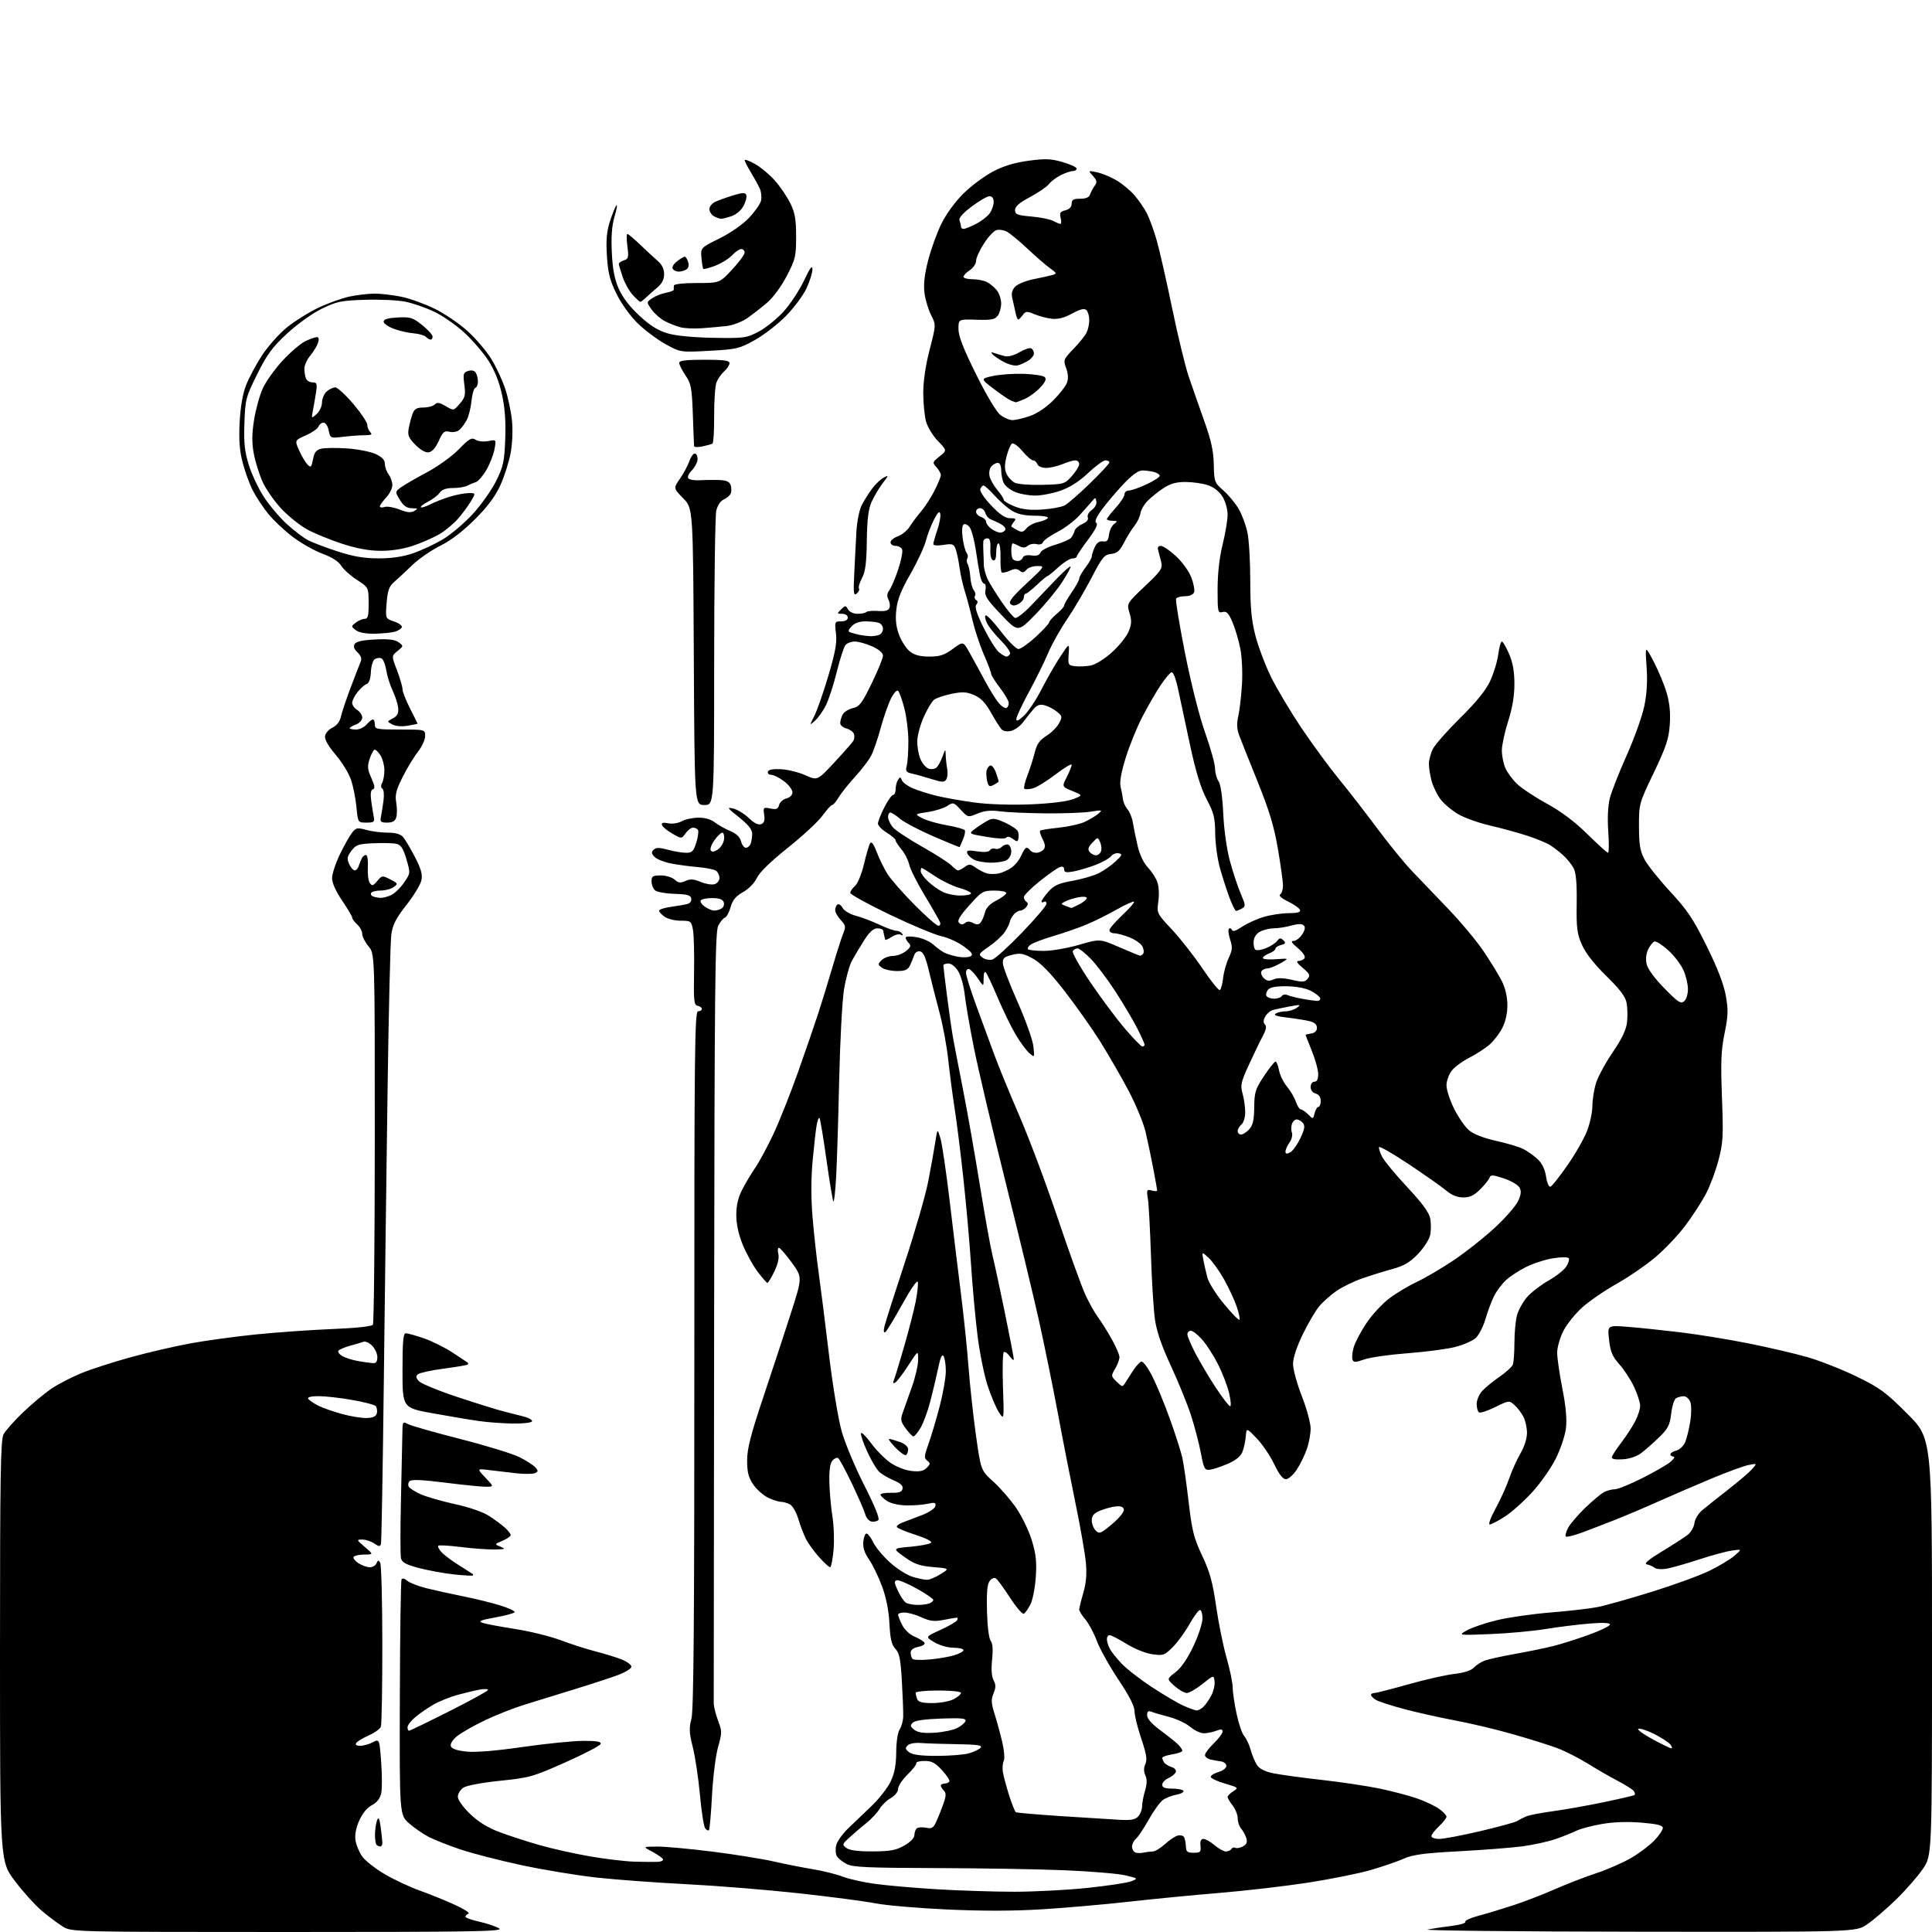 <?xml version="1.0" encoding="UTF-8" standalone="no"?>
<svg 
  version="1.1" 
  xmlns="http://www.w3.org/2000/svg" 
  xmlns:xlink="http://www.w3.org/1999/xlink" 
  xmlns:svg="http://www.w3.org/2000/svg"
  xmlns:rdf="http://www.w3.org/1999/02/22-rdf-syntax-ns#"
  xmlns:cc="http://creativecommons.org/ns#"
  xmlns:dc="http://purl.org/dc/elements/1.1/"
  viewBox="0 0 768 768"
  width="768"
  height="768"
>
<style>svg {background-color: white; }</style>"
<path stroke="none" fill="black" fill-rule="evenodd" d="M114.47,768.00C28.93,767.99 28.48,767.98 25.06,765.89C23.17,764.74 19.40,761.93 16.70,759.65C13.99,757.37 9.13,751.98 5.89,747.69C-0.00,739.88 -0.00,739.88 0.00,656.39C0.00,586.79 0.23,572.45 1.40,570.20C2.17,568.72 5.66,564.77 9.15,561.44C12.64,558.11 17.65,553.92 20.28,552.12C22.91,550.33 28.26,547.54 32.17,545.93C36.08,544.32 44.96,541.44 51.89,539.54C58.83,537.63 69.45,535.16 75.50,534.05C81.55,532.93 93.24,531.33 101.47,530.48C109.70,529.64 123.43,528.67 131.97,528.32C141.46,527.94 147.79,527.27 148.23,526.60C148.64,525.99 148.98,492.57 148.98,452.33C149.00,379.15 149.00,379.15 146.50,376.18C145.12,374.55 144.00,372.33 144.00,371.26C144.00,370.19 143.10,368.50 142.00,367.50C140.90,366.50 140.00,365.29 140.00,364.79C140.00,364.30 138.20,361.24 136.00,358.00C133.52,354.35 132.00,350.96 132.00,349.10C132.00,347.44 133.36,343.26 135.03,339.79C136.69,336.33 138.87,332.44 139.85,331.15C141.50,329.01 141.98,328.90 145.58,329.90C147.73,330.50 151.57,330.99 154.10,330.99C157.21,331.00 159.18,331.56 160.23,332.75C161.07,333.71 163.21,337.30 164.97,340.72C167.42,345.48 168.02,347.65 167.51,349.97C167.14,351.64 164.46,356.05 161.54,359.77C157.36,365.12 156.09,367.60 155.55,371.53C155.17,374.26 154.50,401.93 154.07,433.00C153.63,464.07 152.95,517.17 152.55,551.00C152.16,584.83 151.65,613.09 151.43,613.81C151.10,614.85 150.55,614.80 148.79,613.56C147.56,612.70 145.43,612.00 144.07,612.00C141.63,612.00 141.65,612.07 145.04,614.96C148.50,617.92 148.50,617.92 144.81,617.96C142.78,617.98 140.87,618.40 140.57,618.89C140.26,619.38 141.12,620.51 142.47,621.39C143.82,622.28 145.86,623.00 147.00,623.00C148.13,623.00 149.34,622.29 149.67,621.42C150.16,620.14 150.44,620.09 151.12,621.17C151.59,621.90 151.98,636.53 151.98,653.67C151.99,670.81 151.73,685.55 151.39,686.42C151.06,687.29 148.87,688.85 146.52,689.89C144.18,690.92 141.95,692.27 141.57,692.89C141.14,693.58 141.75,694.00 143.19,693.99C144.46,693.99 146.70,693.36 148.16,692.60C150.83,691.21 150.83,691.21 151.52,700.47C151.91,705.56 151.91,711.15 151.53,712.88C151.06,714.98 149.83,716.55 147.83,717.59C145.93,718.57 144.08,720.83 142.80,723.71C141.47,726.72 140.97,729.43 141.33,731.65C141.63,733.50 142.83,736.36 144.00,738.00C145.17,739.64 149.14,742.76 152.81,744.94C156.49,747.11 162.79,750.07 166.80,751.51C170.82,752.95 177.12,755.51 180.80,757.19C184.49,758.87 186.94,760.45 186.25,760.70C185.56,760.96 185.00,761.51 185.00,761.92C185.00,762.34 187.59,763.26 190.75,763.96C193.91,764.67 197.39,765.87 198.47,766.62C200.15,767.80 187.74,768.00 114.47,768.00zM650.58,767.89C602.69,767.83 565.30,767.43 567.50,767.01C569.70,766.59 574.09,765.93 577.26,765.55C580.43,765.17 582.78,764.45 582.48,763.96C582.18,763.48 584.53,762.39 587.71,761.55C590.90,760.71 597.10,758.84 601.50,757.40C605.90,755.95 613.33,753.09 618.00,751.03C622.67,748.97 630.16,746.07 634.63,744.60C639.10,743.12 645.40,740.35 648.63,738.43C651.86,736.52 655.96,733.39 657.75,731.49C659.54,729.59 661.00,727.40 661.00,726.63C661.00,725.60 658.77,725.05 652.50,724.53C647.02,724.07 641.41,724.26 636.75,725.07C632.76,725.76 628.19,726.97 626.59,727.77C624.99,728.57 621.26,730.05 618.31,731.07C615.36,732.08 609.47,733.38 605.22,733.94C600.97,734.51 589.62,735.39 580.00,735.91C566.05,736.65 561.59,737.25 558.00,738.86C555.52,739.96 549.60,742.00 544.83,743.38C540.06,744.76 528.81,747.02 519.83,748.40C510.85,749.78 495.18,751.60 485.00,752.44C474.82,753.28 458.62,754.85 449.00,755.93C439.38,757.02 423.85,758.38 414.50,758.96C402.98,759.68 390.74,759.71 376.50,759.05C364.95,758.52 352.12,757.42 347.98,756.60C343.85,755.79 330.13,753.99 317.48,752.60C304.84,751.22 284.82,749.60 273.00,749.00C261.18,748.40 245.20,747.23 237.50,746.40C229.80,745.57 216.30,743.35 207.50,741.47C198.70,739.59 187.68,736.75 183.00,735.17C178.32,733.59 172.70,731.37 170.50,730.24C168.30,729.11 164.77,726.68 162.65,724.84C158.81,721.49 158.81,721.49 158.94,675.09C159.01,649.57 159.32,628.28 159.63,627.78C159.94,627.28 160.94,627.54 161.85,628.35C162.76,629.16 166.20,630.51 169.50,631.34C172.80,632.17 179.32,633.61 184.00,634.54C188.68,635.47 195.33,637.10 198.78,638.16C202.23,639.23 204.84,640.45 204.57,640.88C204.31,641.31 200.81,642.25 196.80,642.97C191.25,643.96 190.01,644.46 191.61,645.05C192.77,645.48 198.62,646.59 204.61,647.52C210.60,648.45 218.88,650.49 223.00,652.05C227.12,653.61 233.37,655.61 236.89,656.50C240.40,657.40 245.01,658.82 247.14,659.67C249.26,660.52 251.00,661.81 251.00,662.54C251.00,663.26 248.64,664.74 245.75,665.82C242.86,666.90 235.10,669.44 228.50,671.47C221.90,673.49 212.93,676.26 208.56,677.62C204.19,678.97 196.99,681.82 192.56,683.94C188.13,686.07 183.19,688.90 181.58,690.24C179.79,691.74 178.89,693.26 179.24,694.19C179.62,695.18 181.76,695.90 185.46,696.28C189.07,696.66 197.07,696.00 207.79,694.45C216.98,693.13 227.80,692.03 231.83,692.02C237.26,692.01 239.06,692.33 238.76,693.25C238.54,693.94 232.23,697.23 224.74,700.56C211.83,706.32 210.50,706.69 198.82,707.88C191.80,708.60 185.53,709.76 184.25,710.59C183.01,711.39 182.00,713.02 182.00,714.21C182.00,715.48 183.99,718.28 186.84,721.04C190.18,724.26 193.83,726.51 198.59,728.30C202.39,729.73 209.55,732.05 214.50,733.46C219.45,734.88 228.45,736.89 234.50,737.93C240.55,738.98 248.43,739.92 252.00,740.03C255.57,740.14 259.76,740.18 261.31,740.12C262.92,740.05 263.85,739.57 263.49,738.99C263.15,738.44 261.21,737.11 259.19,736.03C255.50,734.09 255.50,734.09 261.19,734.04C264.32,734.02 274.22,734.92 283.19,736.05C292.16,737.18 303.10,738.94 307.50,739.95C311.90,740.96 318.88,742.34 323.00,743.02C327.12,743.69 332.52,745.03 335.00,746.00C337.48,746.96 343.32,748.26 348.00,748.89C352.68,749.53 363.70,750.48 372.50,751.02C381.30,751.55 395.08,751.99 403.12,752.00C411.16,752.00 424.34,751.31 432.41,750.46C440.48,749.61 448.30,748.42 449.79,747.81C452.45,746.72 452.40,746.67 447.33,745.47C444.48,744.80 433.68,743.90 423.33,743.46C412.97,743.03 389.88,742.64 372.00,742.59C345.19,742.52 338.99,742.24 336.59,741.00C334.99,740.17 333.24,738.78 332.69,737.90C332.15,737.03 332.03,735.03 332.42,733.47C332.81,731.91 335.01,728.85 337.31,726.67C339.62,724.48 343.86,720.42 346.74,717.63C349.63,714.84 352.94,710.54 354.10,708.06C355.61,704.86 356.23,701.53 356.26,696.53C356.28,692.48 356.86,688.64 357.62,687.48C358.34,686.36 358.98,684.11 359.04,682.48C359.10,680.84 358.87,674.55 358.52,668.51C358.01,659.52 357.54,657.14 355.93,655.43C354.42,653.82 353.88,651.54 353.57,645.42C353.31,640.29 352.28,635.08 350.64,630.64C349.25,626.86 346.93,622.06 345.49,619.98C343.64,617.31 342.95,615.20 343.18,612.84C343.36,611.01 343.95,609.55 344.50,609.61C345.05,609.67 346.26,611.29 347.19,613.21C348.12,615.13 351.11,618.71 353.84,621.16C356.56,623.62 360.58,626.16 362.76,626.81C364.95,627.47 367.53,628.00 368.50,628.00C369.47,628.00 371.89,626.99 373.88,625.75C377.50,623.50 377.50,623.50 370.92,622.93C365.54,622.47 363.47,621.74 359.55,618.93C354.76,615.50 354.76,615.50 361.99,614.84C365.96,614.48 369.62,613.78 370.11,613.29C370.64,612.76 368.14,611.47 364.03,610.15C360.20,608.91 356.83,607.53 356.54,607.07C356.26,606.61 357.26,605.78 358.76,605.22C360.27,604.66 363.75,603.34 366.50,602.28C369.31,601.20 371.64,599.62 371.82,598.69C372.09,597.29 371.61,597.14 368.82,597.76C366.99,598.17 363.18,598.47 360.34,598.42C357.29,598.38 354.12,597.65 352.59,596.65C351.16,595.72 350.00,594.59 350.00,594.14C350.00,593.69 351.90,593.37 354.22,593.41C357.44,593.48 358.52,593.10 358.78,591.79C359.02,590.60 357.97,589.60 355.35,588.50C353.27,587.63 350.70,586.15 349.64,585.21C348.57,584.27 346.39,580.65 344.80,577.16C343.20,573.67 342.05,570.34 342.25,569.75C342.44,569.17 344.25,570.94 346.27,573.69C348.29,576.44 351.74,579.94 353.95,581.46C356.22,583.04 359.84,584.45 362.30,584.73C365.55,585.10 367.07,584.79 368.36,583.50C369.87,581.99 369.90,581.64 368.59,580.64C367.28,579.64 367.34,578.83 369.08,574.00C370.17,570.98 372.17,564.25 373.53,559.05C374.89,553.85 375.99,547.55 375.98,545.05C375.98,542.55 375.57,539.87 375.09,539.11C374.48,538.14 373.84,539.52 372.99,543.61C372.32,546.85 370.90,552.87 369.83,556.98C368.76,561.09 366.97,565.93 365.86,567.73C364.75,569.53 363.51,571.00 363.11,571.00C362.70,571.00 361.33,569.59 360.06,567.87C358.06,565.16 357.89,564.31 358.83,561.62C359.43,559.90 361.05,555.35 362.43,551.50C363.82,547.65 364.96,542.74 364.97,540.59C365.00,536.69 365.00,536.69 361.10,542.72C358.95,546.04 356.63,549.11 355.93,549.54C354.99,550.12 354.86,549.82 355.41,548.41C355.82,547.36 357.66,541.33 359.48,535.00C361.31,528.67 363.34,520.75 364.00,517.40C364.66,514.04 365.04,510.53 364.85,509.61C364.64,508.61 362.13,512.22 358.68,518.44C355.49,524.23 352.43,529.23 351.89,529.57C351.30,529.93 351.17,529.07 351.56,527.33C351.92,525.78 355.55,514.38 359.64,502.00C363.73,489.62 367.95,475.00 369.01,469.50C370.07,464.00 371.32,457.02 371.79,454.00C372.64,448.50 372.64,448.50 373.84,452.50C374.50,454.70 376.15,465.95 377.52,477.50C378.88,489.05 380.91,505.70 382.02,514.50C383.13,523.30 384.48,536.35 385.01,543.50C385.55,550.65 386.87,562.80 387.95,570.50C389.92,584.50 389.92,584.50 394.90,589.00C397.64,591.48 401.72,596.19 403.98,599.47C406.23,602.75 409.02,608.55 410.17,612.34C411.83,617.79 412.16,620.87 411.74,626.97C411.45,631.22 410.49,636.08 409.61,637.78C408.73,639.48 407.57,641.15 407.02,641.49C406.47,641.83 403.99,638.95 401.50,635.10C399.00,631.25 396.46,627.78 395.83,627.40C395.21,627.01 394.10,627.51 393.38,628.50C392.44,629.79 392.14,633.26 392.34,640.58C392.51,646.60 393.12,651.44 393.82,652.28C394.61,653.23 394.79,655.69 394.38,659.68C393.97,663.59 394.17,666.45 394.96,667.92C395.91,669.69 395.90,670.82 394.94,673.15C393.93,675.59 394.00,677.02 395.36,681.30C396.26,684.16 397.63,689.20 398.41,692.49C399.20,695.86 399.46,699.14 399.00,700.00C398.55,700.84 398.41,702.87 398.68,704.51C398.95,706.15 400.07,710.31 401.16,713.74C402.26,717.17 403.46,720.16 403.83,720.39C404.20,720.61 412.15,721.30 421.50,721.92C430.85,722.53 441.30,723.19 444.72,723.38C449.60,723.66 451.26,723.37 452.47,722.04C453.31,721.11 454.00,719.31 454.00,718.04C454.00,716.77 454.52,713.99 455.16,711.86C455.97,709.17 456.01,707.31 455.30,705.75C454.61,704.22 454.61,702.77 455.30,701.23C456.09,699.48 455.72,697.19 453.66,691.11C452.20,686.79 451.00,681.91 451.00,680.26C451.00,678.24 448.91,674.14 444.58,667.66C441.06,662.39 437.21,655.51 436.04,652.37C434.87,649.24 432.80,645.37 431.45,643.76C430.10,642.16 429.00,640.39 429.00,639.83C429.00,639.27 429.73,636.29 430.63,633.21C431.78,629.24 432.07,625.72 431.64,621.06C431.30,617.45 429.44,606.85 427.51,597.50C425.58,588.15 422.40,571.95 420.46,561.50C418.51,551.05 415.11,534.41 412.91,524.53C410.70,514.64 404.67,489.66 399.51,469.03C394.35,448.39 388.79,424.75 387.14,416.50C385.49,408.25 383.85,398.74 383.49,395.38C383.13,392.01 381.98,387.85 380.93,386.13C379.81,384.29 378.20,383.00 377.01,383.00C375.91,383.00 375.00,383.35 375.00,383.79C375.00,384.22 375.66,389.73 376.47,396.04C377.28,402.34 378.35,409.75 378.84,412.50C379.33,415.25 381.11,424.48 382.79,433.00C384.47,441.52 387.49,458.62 389.49,471.00C391.50,483.38 393.76,495.98 394.52,499.00C395.28,502.02 397.49,512.29 399.45,521.82C401.40,531.34 403.00,539.65 403.00,540.29C403.00,540.92 402.29,540.44 401.43,539.21C400.57,537.97 399.50,537.19 399.05,537.47C398.60,537.75 398.44,543.94 398.69,551.24C399.15,564.50 399.15,564.50 397.14,561.50C396.04,559.85 394.02,555.12 392.65,551.00C391.28,546.88 389.45,537.88 388.59,531.00C387.73,524.12 386.56,511.30 385.99,502.50C385.41,493.70 384.03,478.18 382.91,468.00C381.80,457.82 380.24,445.45 379.46,440.50C378.68,435.55 377.56,427.00 376.97,421.50C376.39,416.00 374.81,407.45 373.47,402.50C372.14,397.55 370.25,390.13 369.27,386.01C367.98,380.53 367.03,378.42 365.75,378.18C364.73,377.99 363.75,378.62 363.41,379.68C363.08,380.68 362.33,382.51 361.74,383.75C360.88,385.55 359.83,386.00 356.52,386.00C354.25,386.00 351.57,385.41 350.58,384.68C348.89,383.45 348.88,383.26 350.46,381.68C351.39,380.76 353.41,380.00 354.96,380.00C356.51,380.00 358.84,379.13 360.14,378.07C362.03,376.52 362.25,375.89 361.25,374.87C360.56,374.17 360.00,373.20 360.00,372.71C360.00,372.22 361.91,372.14 364.25,372.52C366.59,372.90 369.62,374.23 371.00,375.48C372.38,376.73 374.40,378.20 375.50,378.75C376.60,379.29 379.07,380.01 381.00,380.35C382.93,380.69 385.12,380.57 385.89,380.09C386.95,379.42 386.29,378.50 383.09,376.18C380.78,374.51 376.76,372.69 374.15,372.13C371.54,371.56 362.33,367.72 353.70,363.58C345.06,359.44 338.00,355.55 338.00,354.94C338.00,354.32 338.85,353.07 339.90,352.16C340.96,351.23 342.52,347.42 343.45,343.47C344.36,339.61 345.46,335.87 345.90,335.17C346.42,334.32 347.30,335.50 348.51,338.69C349.51,341.34 351.43,345.26 352.77,347.40C354.12,349.55 358.95,355.06 363.51,359.65C368.07,364.24 372.34,368.00 373.01,368.00C373.67,368.00 373.97,367.36 373.66,366.57C373.36,365.78 370.65,361.04 367.63,356.04C364.61,351.04 361.83,345.49 361.44,343.72C361.06,341.95 359.67,339.23 358.37,337.67C357.07,336.12 356.00,334.47 356.00,334.00C356.00,333.54 354.43,332.19 352.50,331.00C350.57,329.81 349.00,328.18 349.00,327.39C349.00,326.59 350.13,323.70 351.52,320.97C352.90,318.24 354.48,316.00 355.02,316.00C355.56,316.00 356.01,314.99 356.02,313.75C356.02,312.51 356.45,310.84 356.96,310.03C357.77,308.75 357.97,308.77 358.51,310.15C358.84,311.03 360.78,312.47 362.81,313.34C364.84,314.22 369.20,315.59 372.50,316.39C375.80,317.19 382.64,318.39 387.70,319.05C393.14,319.77 402.11,320.05 409.70,319.74C417.51,319.42 424.06,318.62 426.50,317.69C430.50,316.17 430.50,316.17 426.30,314.45C422.10,312.73 422.10,312.73 424.05,308.91C425.12,306.80 426.00,304.60 426.00,304.01C426.00,303.42 423.13,305.14 419.62,307.83C416.11,310.52 412.01,313.03 410.50,313.41C409.00,313.79 407.50,313.83 407.18,313.51C406.86,313.19 407.42,310.81 408.42,308.21C409.43,305.62 410.73,301.54 411.32,299.14C412.13,295.82 413.23,294.25 415.95,292.53C417.91,291.30 420.17,289.05 420.98,287.53C422.36,284.96 422.30,284.66 420.10,282.88C418.81,281.83 416.60,280.69 415.20,280.34C413.24,279.84 412.18,280.27 410.58,282.19C409.44,283.56 407.60,285.86 406.50,287.31C405.40,288.76 403.31,290.21 401.86,290.55C400.24,290.93 398.78,290.65 398.05,289.83C397.40,289.10 395.52,286.10 393.87,283.17C391.68,279.29 389.87,277.42 387.19,276.28C384.15,275.00 382.56,274.92 378.14,275.83C375.19,276.44 372.08,277.52 371.23,278.22C370.37,278.92 368.57,281.98 367.21,285.00C365.85,288.02 364.69,292.30 364.63,294.50C364.57,296.70 365.12,299.95 365.87,301.72C366.61,303.49 368.11,305.22 369.21,305.57C370.30,305.91 371.72,305.68 372.35,305.06C372.98,304.43 374.03,302.47 374.67,300.71C375.81,297.61 375.85,297.59 375.92,300.12C375.97,301.57 376.24,304.04 376.53,305.62C376.82,307.21 376.64,309.12 376.14,309.87C375.38,311.02 374.47,311.00 370.37,309.71C367.69,308.87 364.22,307.89 362.65,307.55C360.17,306.99 359.89,306.58 360.46,304.31C360.82,302.88 361.10,298.51 361.09,294.60C361.08,290.70 360.35,284.80 359.48,281.50C358.61,278.20 357.51,275.11 357.03,274.63C356.54,274.14 355.31,275.44 354.20,277.63C353.12,279.76 351.27,285.03 350.10,289.34C348.92,293.66 347.23,298.61 346.33,300.34C345.44,302.08 342.54,305.89 339.88,308.80C337.22,311.72 334.27,315.43 333.31,317.05C332.35,318.67 331.22,320.00 330.79,320.00C330.36,320.00 328.63,321.91 326.94,324.24C325.26,326.57 319.07,332.30 313.19,336.99C306.39,342.41 301.91,346.77 300.87,348.99C299.91,351.03 297.62,353.37 295.36,354.63C292.49,356.24 291.23,357.76 290.43,360.59C289.84,362.67 288.81,364.56 288.16,364.78C287.50,365.00 286.30,366.44 285.51,367.99C284.26,370.40 284.03,392.13 283.88,522.65C283.79,606.17 283.72,675.62 283.72,677.00C283.73,678.38 284.50,681.51 285.44,683.97C287.04,688.18 287.04,688.79 285.44,694.47C284.50,697.79 283.42,706.46 283.03,713.75C282.65,721.04 282.10,727.24 281.81,727.53C281.52,727.81 280.84,727.47 280.31,726.77C279.77,726.07 278.84,720.10 278.24,713.50C277.64,706.90 276.37,698.39 275.41,694.58C273.96,688.82 273.87,686.93 274.86,683.24C275.74,679.93 276.03,643.93 276.01,540.41C275.98,417.62 276.15,402.00 277.49,402.00C278.32,402.00 279.00,401.58 279.00,401.07C279.00,400.56 278.25,400.00 277.34,399.82C275.87,399.54 275.70,397.93 275.90,386.37C276.03,379.15 275.83,371.61 275.46,369.62C274.81,366.15 274.61,366.00 270.61,366.00C268.32,366.00 265.44,365.30 264.22,364.44C263.00,363.59 262.00,362.49 262.00,362.00C262.00,361.52 264.14,360.83 266.75,360.48C269.36,360.12 272.31,359.61 273.31,359.33C274.33,359.05 274.97,358.10 274.79,357.16C274.54,355.85 273.16,355.46 268.17,355.32C264.71,355.22 261.22,354.60 260.43,353.95C259.65,353.29 259.00,351.69 259.00,350.38C259.00,348.31 259.47,348.00 262.67,348.00C264.69,348.00 267.17,348.75 268.18,349.66C269.66,351.00 270.48,351.10 272.47,350.20C274.39,349.32 275.73,349.41 278.54,350.58C280.52,351.41 283.01,351.81 284.07,351.48C285.13,351.14 286.00,350.05 286.00,349.06C286.00,348.06 285.44,346.78 284.75,346.22C284.06,345.65 280.80,344.96 277.50,344.69C274.20,344.41 269.33,343.76 266.68,343.24C264.04,342.72 261.13,341.56 260.23,340.66C258.94,339.37 258.85,338.75 259.80,337.80C260.75,336.85 261.99,336.85 265.52,337.79C268.00,338.46 271.26,339.00 272.77,339.00C275.10,339.00 275.70,338.39 276.78,334.94C277.48,332.71 277.78,330.46 277.46,329.94C277.14,329.42 276.26,329.00 275.50,329.00C274.74,329.00 273.40,330.01 272.53,331.25C270.95,333.50 270.95,333.50 267.27,331.38C265.24,330.21 263.39,328.68 263.16,327.98C262.85,327.05 263.54,326.86 265.62,327.27C267.27,327.60 269.57,327.25 271.00,326.46C272.38,325.69 275.35,325.05 277.62,325.04C280.18,325.01 282.64,325.71 284.13,326.89C285.45,327.93 288.20,329.47 290.23,330.32C292.71,331.36 294.14,332.72 294.57,334.43C294.93,335.85 295.79,337.00 296.50,337.00C297.21,337.00 298.06,336.29 298.39,335.42C298.73,334.55 299.00,332.76 299.00,331.44C299.00,329.75 297.46,327.82 293.75,324.87C289.04,321.12 288.81,320.77 291.50,321.42C293.15,321.81 295.93,323.52 297.68,325.20C299.78,327.22 301.44,328.04 302.55,327.62C303.77,327.15 304.10,326.14 303.77,323.90C303.34,320.95 303.45,320.84 306.25,321.40C308.63,321.88 309.29,321.60 309.71,319.98C310.00,318.88 311.31,317.71 312.62,317.38C314.05,317.02 315.00,316.05 315.00,314.94C315.00,313.93 313.50,311.95 311.66,310.55C309.82,309.15 307.53,308.00 306.57,308.00C305.62,308.00 305.02,307.44 305.26,306.75C305.53,305.92 307.33,305.60 310.59,305.79C313.29,305.94 317.62,307.03 320.22,308.19C324.94,310.31 324.94,310.31 331.72,303.02C335.45,299.01 338.84,295.15 339.25,294.45C339.66,293.75 339.74,292.50 339.43,291.68C339.11,290.85 337.76,289.91 336.43,289.57C335.09,289.24 334.00,288.27 334.00,287.42C334.00,286.56 334.45,285.03 334.99,284.02C335.54,283.00 337.35,281.86 339.01,281.50C341.64,280.92 342.63,279.62 346.52,271.62C348.98,266.55 351.00,261.62 351.00,260.65C351.00,259.56 349.40,258.18 346.75,256.97C344.41,255.91 341.32,255.03 339.87,255.02C338.43,255.01 336.72,255.63 336.09,256.40C335.45,257.16 333.89,262.00 332.61,267.15C331.34,272.29 329.38,278.30 328.25,280.50C327.13,282.70 325.21,285.40 323.97,286.50C321.74,288.50 321.74,288.50 323.75,284.50C324.86,282.30 327.37,275.10 329.32,268.50C332.08,259.17 332.75,255.44 332.31,251.75C331.76,247.14 331.82,247.00 334.37,247.00C336.04,247.00 337.00,246.45 337.00,245.50C337.00,244.62 336.09,244.00 334.79,244.00C332.67,244.00 332.65,243.92 334.34,242.25C336.03,240.58 336.16,240.58 337.11,242.25C337.68,243.26 339.28,244.00 340.88,244.00C342.41,244.00 343.99,243.68 344.38,243.29C344.77,242.90 346.87,242.71 349.04,242.87C351.84,243.07 353.17,242.71 353.58,241.65C353.90,240.83 353.71,239.33 353.17,238.31C352.47,237.01 352.58,235.92 353.56,234.59C354.31,233.55 355.89,229.83 357.06,226.32C358.23,222.80 358.93,219.27 358.62,218.46C358.32,217.66 357.15,217.00 356.03,217.00C354.91,217.00 354.00,216.37 354.00,215.60C354.00,214.83 355.32,213.74 356.93,213.18C358.54,212.61 360.65,210.88 361.63,209.33C362.61,207.77 364.67,205.02 366.21,203.21C367.75,201.41 370.13,197.71 371.50,195.00C372.88,192.28 374.00,189.52 374.00,188.86C374.00,188.20 373.21,186.79 372.26,185.73C370.58,183.88 370.63,183.71 373.49,181.43C376.46,179.06 376.46,179.06 372.82,175.28C370.82,173.20 368.69,169.70 368.10,167.50C367.50,165.30 367.01,160.21 367.01,156.18C367.00,151.57 367.94,145.22 369.55,138.99C372.10,129.12 372.10,129.12 370.10,125.20C369.01,123.05 367.83,119.09 367.49,116.40C367.07,112.98 367.51,109.07 368.95,103.50C370.08,99.10 372.44,92.58 374.19,89.00C376.07,85.15 379.63,80.25 382.93,76.98C385.99,73.95 391.27,70.01 394.66,68.22C398.94,65.97 403.25,64.65 408.84,63.90C415.57,63.00 417.78,63.08 422.44,64.44C425.50,65.33 428.00,66.49 428.00,67.03C428.00,67.56 427.30,68.00 426.45,68.00C425.60,68.00 423.46,68.72 421.70,69.61C419.94,70.49 417.79,72.12 416.91,73.22C416.04,74.32 412.66,76.63 409.41,78.36C405.21,80.59 403.50,82.08 403.50,83.50C403.50,85.24 404.36,85.57 410.00,86.07C413.57,86.38 417.48,87.17 418.68,87.82C419.89,88.47 421.17,89.00 421.54,89.00C421.91,89.00 421.95,87.92 421.62,86.61C421.13,84.65 421.47,84.10 423.51,83.59C425.11,83.18 426.00,82.26 426.00,80.98C426.00,79.40 426.68,79.00 429.38,79.00C431.72,79.00 432.95,78.46 433.35,77.25C433.68,76.29 434.50,74.74 435.18,73.81C436.20,72.42 436.07,71.73 434.46,69.93C432.50,67.75 432.50,67.75 436.00,68.47C437.93,68.87 441.35,70.26 443.61,71.56C445.87,72.86 449.13,75.53 450.86,77.49C452.58,79.45 454.85,82.74 455.89,84.79C456.94,86.84 458.70,91.67 459.80,95.51C460.90,99.36 463.67,111.50 465.94,122.50C468.22,133.50 471.16,145.65 472.47,149.50C473.77,153.35 476.53,161.22 478.59,167.00C481.45,175.00 482.38,179.20 482.50,184.63C482.64,191.52 482.77,191.86 486.36,195.01C488.41,196.81 491.14,200.13 492.44,202.39C493.74,204.65 495.30,208.88 495.90,211.80C496.51,214.71 497.00,223.29 497.00,230.86C497.00,241.40 497.47,246.48 499.02,252.56C500.14,256.93 502.91,264.32 505.19,268.98C507.46,273.64 512.97,282.87 517.43,289.49C521.89,296.11 528.50,305.11 532.11,309.51C535.72,313.90 542.53,322.68 547.24,329.00C551.94,335.32 558.20,343.03 561.15,346.11C564.09,349.20 570.62,356.01 575.65,361.25C580.68,366.50 587.03,374.10 589.75,378.14C592.48,382.19 595.72,387.47 596.94,389.87C598.36,392.66 599.18,396.12 599.21,399.41C599.24,402.75 598.52,406.02 597.17,408.66C596.03,410.91 593.65,413.95 591.90,415.43C590.15,416.90 586.57,419.20 583.96,420.52C581.34,421.85 578.25,424.13 577.10,425.60C575.94,427.07 575.00,429.71 575.00,431.48C575.00,433.24 576.38,437.43 578.06,440.80C579.74,444.17 582.41,448.01 584.00,449.35C585.80,450.86 589.82,452.42 594.69,453.50C598.99,454.45 603.85,455.90 605.50,456.73C607.15,457.55 609.72,459.37 611.21,460.76C613.01,462.44 614.14,464.78 614.58,467.69C614.96,470.22 615.71,471.93 616.34,471.72C616.95,471.52 620.03,467.62 623.19,463.06C626.36,458.49 629.86,452.32 630.97,449.34C632.09,446.36 633.00,441.99 633.00,439.62C633.00,437.25 633.63,433.23 634.39,430.69C635.16,428.14 638.15,422.59 641.04,418.35C644.72,412.95 646.43,409.38 646.77,406.39C647.03,404.04 646.96,400.58 646.60,398.68C646.13,396.16 643.97,393.30 638.54,387.97C633.74,383.27 630.32,378.90 628.86,375.60C626.90,371.18 626.62,368.97 626.76,359.12C626.87,351.16 626.50,346.95 625.55,345.12C624.79,343.68 622.90,341.34 621.34,339.93C619.78,338.52 617.38,336.68 616.00,335.84C614.62,335.00 610.58,333.35 607.00,332.18C603.42,331.01 596.83,329.21 592.34,328.17C587.85,327.14 582.13,325.10 579.63,323.63C577.12,322.16 573.97,319.50 572.63,317.73C571.29,315.95 569.70,312.70 569.10,310.50C568.50,308.30 568.01,305.24 568.01,303.70C568.00,302.16 568.72,299.46 569.60,297.70C570.49,295.94 575.38,290.40 580.47,285.38C586.77,279.18 590.55,274.52 592.31,270.82C593.72,267.82 595.19,263.04 595.57,260.19C595.95,257.33 596.59,255.00 597.01,255.00C597.42,255.00 598.71,257.22 599.88,259.94C601.37,263.41 602.00,266.95 602.00,271.90C602.00,276.63 601.19,281.47 599.51,286.71C598.14,291.00 597.02,296.20 597.01,298.28C597.01,300.36 597.62,303.51 598.38,305.28C599.14,307.05 601.28,309.94 603.13,311.69C604.98,313.44 610.33,316.97 615.00,319.53C620.66,322.62 626.02,326.65 631.02,331.59C635.16,335.66 638.85,339.00 639.22,339.00C639.60,339.00 639.64,335.22 639.31,330.59C638.94,325.33 639.17,320.38 639.93,317.34C640.60,314.68 643.61,307.01 646.62,300.30C649.62,293.59 652.77,284.82 653.61,280.80C654.66,275.77 654.95,270.85 654.54,265.00C653.94,256.50 653.94,256.50 657.39,263.05C659.28,266.66 661.60,272.25 662.54,275.48C663.72,279.54 664.09,283.44 663.76,288.12C663.36,293.75 662.29,296.94 657.39,307.19C651.54,319.41 651.50,319.57 651.52,328.50C651.53,335.83 651.94,338.27 653.74,341.65C654.95,343.93 659.57,349.72 664.00,354.50C670.77,361.81 673.10,365.29 678.45,376.12C682.73,384.79 685.22,391.24 686.03,395.77C687.05,401.49 686.98,403.76 685.54,410.78C684.16,417.56 683.97,422.16 684.51,436.28C685.09,451.74 684.95,454.30 683.10,461.31C681.97,465.61 679.68,471.69 678.01,474.81C676.34,477.94 672.67,483.56 669.87,487.30C667.06,491.04 661.70,496.68 657.96,499.83C654.22,502.97 647.31,507.71 642.60,510.36C637.88,513.00 631.75,517.22 628.96,519.73C626.17,522.23 622.79,526.46 621.44,529.11C620.10,531.76 619.00,535.64 619.00,537.72C619.00,539.80 619.93,546.23 621.07,552.00C622.47,559.14 622.92,564.19 622.49,567.76C622.14,570.66 620.31,576.10 618.43,579.86C616.55,583.62 612.32,589.64 609.02,593.23C605.73,596.83 600.85,601.17 598.18,602.88C595.51,604.60 592.81,606.00 592.18,606.00C591.55,606.00 592.60,603.16 594.51,599.68C596.42,596.21 598.85,590.83 599.92,587.73C600.99,584.63 603.02,580.12 604.43,577.71C605.94,575.13 607.00,571.79 607.00,569.61C607.00,567.57 606.37,564.68 605.60,563.20C604.83,561.71 603.24,559.62 602.06,558.56C599.94,556.64 599.88,556.64 594.40,559.33C591.36,560.82 588.45,561.78 587.94,561.46C587.42,561.14 587.00,559.62 587.00,558.09C587.00,556.55 588.01,554.20 589.25,552.87C590.49,551.53 593.58,549.01 596.13,547.25C598.68,545.50 601.04,543.34 601.38,542.45C601.72,541.56 602.00,537.61 602.01,533.67C602.01,529.73 602.48,524.80 603.06,522.72C603.64,520.65 605.45,517.42 607.09,515.55C608.74,513.68 612.52,510.77 615.51,509.08C618.50,507.39 621.67,504.91 622.56,503.55C623.45,502.20 623.92,500.68 623.62,500.19C623.29,499.66 620.74,499.66 617.44,500.17C614.35,500.66 609.50,502.22 606.66,503.64C603.82,505.05 600.22,507.40 598.66,508.86C597.10,510.31 595.00,513.09 594.00,515.03C593.00,516.97 591.45,521.07 590.56,524.13C589.67,527.20 587.93,530.65 586.70,531.81C585.46,532.98 581.76,534.61 578.47,535.44C575.19,536.28 566.65,537.40 559.50,537.94C552.34,538.48 544.62,539.58 542.33,540.39C538.85,541.61 538.07,541.63 537.64,540.50C537.35,539.76 537.55,537.57 538.09,535.65C538.62,533.72 540.90,529.39 543.15,526.01C545.40,522.64 549.55,518.16 552.37,516.05C555.19,513.95 560.15,510.99 563.40,509.47C566.64,507.96 573.17,504.12 577.90,500.94C582.63,497.77 589.93,492.00 594.12,488.12C598.31,484.25 602.49,479.49 603.41,477.55C604.65,474.94 604.82,473.52 604.05,472.10C603.48,471.03 600.67,469.39 597.81,468.44C593.44,466.99 592.52,466.93 592.14,468.10C591.89,468.87 590.22,470.96 588.44,472.75C586.01,475.19 584.32,476.00 581.68,476.00C579.32,476.00 577.10,475.12 574.97,473.33C573.23,471.85 566.55,467.15 560.15,462.88C553.74,458.61 548.36,455.51 548.19,455.99C548.02,456.47 548.58,458.22 549.44,459.88C550.29,461.53 554.80,466.97 559.45,471.95C565.46,478.39 568.10,482.00 568.55,484.43C568.90,486.31 568.88,489.27 568.50,491.01C568.12,492.75 565.94,496.11 563.65,498.49C560.45,501.82 558.12,503.19 553.50,504.46C550.20,505.36 544.80,507.04 541.50,508.19C538.20,509.33 533.64,511.55 531.37,513.10C529.09,514.66 525.98,517.41 524.46,519.22C522.94,521.02 519.96,526.08 517.85,530.45C515.44,535.42 514.00,539.83 514.00,542.22C514.00,544.32 515.58,550.07 517.50,555.00C519.42,559.93 521.00,565.71 521.00,567.85C521.00,570.00 520.31,573.72 519.46,576.12C518.61,578.53 516.81,582.19 515.45,584.25C514.09,586.31 512.16,588.00 511.17,588.00C509.95,588.00 508.44,586.06 506.51,582.02C504.94,578.73 501.82,574.13 499.58,571.79C495.50,567.53 495.50,567.53 495.21,571.02C495.06,572.93 494.46,575.70 493.88,577.16C493.17,578.95 491.24,580.51 487.98,581.91C485.31,583.06 482.12,584.11 480.90,584.25C478.89,584.48 478.54,583.82 477.37,577.62C476.66,573.84 474.89,567.09 473.44,562.62C471.99,558.15 468.39,549.29 465.44,542.93C461.72,534.90 459.78,529.24 459.10,524.43C458.56,520.62 457.85,509.18 457.52,499.00C457.19,488.82 456.64,478.74 456.31,476.59C455.74,472.96 455.85,472.73 457.85,473.25C459.03,473.56 460.00,473.56 460.00,473.26C460.00,472.95 459.31,469.05 458.46,464.60C457.61,460.14 456.23,453.57 455.40,450.00C454.56,446.43 451.49,439.00 448.58,433.50C445.67,428.00 440.60,419.23 437.33,414.00C434.05,408.77 427.69,399.77 423.20,393.98C417.48,386.63 413.68,382.74 410.57,381.04C406.78,378.97 405.58,378.75 402.32,379.57C399.10,380.38 398.53,380.93 398.66,383.02C398.74,384.38 401.40,391.30 404.55,398.40C407.70,405.49 410.50,413.37 410.78,415.90C411.28,420.50 411.28,420.50 409.05,418.51C407.82,417.42 405.37,414.04 403.60,411.01C401.83,407.98 398.66,401.45 396.56,396.50C394.47,391.55 392.36,387.07 391.88,386.55C391.36,385.99 391.00,386.98 391.00,388.95C391.00,392.30 391.00,392.30 388.75,388.97C387.51,387.15 385.94,385.47 385.25,385.24C384.54,385.01 384.00,385.66 384.00,386.74C384.00,387.78 385.81,393.56 388.02,399.57C390.23,405.58 393.44,414.32 395.15,419.00C396.86,423.68 401.38,434.70 405.19,443.50C409.01,452.30 415.85,470.53 420.38,484.01C424.92,497.49 429.86,511.20 431.36,514.47C432.85,517.74 435.11,521.78 436.36,523.46C437.61,525.13 440.07,529.03 441.82,532.12C443.57,535.21 445.00,538.52 445.00,539.47C445.00,540.42 444.23,542.50 443.28,544.10C441.61,546.92 441.63,547.07 443.88,549.25C446.10,551.42 446.23,551.43 447.34,549.63C447.98,548.60 449.40,546.39 450.50,544.71C451.60,543.03 453.04,541.48 453.70,541.26C454.37,541.04 456.32,543.67 458.10,547.18C459.85,550.66 463.03,558.38 465.16,564.34C467.29,570.30 469.46,577.11 469.99,579.46C470.52,581.82 471.65,589.72 472.50,597.03C473.85,608.55 474.57,611.40 477.88,618.41C480.93,624.86 482.05,628.93 483.43,638.50C484.37,645.10 486.24,654.33 487.58,659.00C488.91,663.67 490.00,668.93 490.00,670.68C490.00,672.44 490.69,677.14 491.53,681.14C492.37,685.14 493.74,689.16 494.58,690.09C495.41,691.01 496.57,693.47 497.15,695.57C497.72,697.66 498.86,700.39 499.68,701.63C500.68,703.16 502.82,704.23 506.33,704.94C509.17,705.51 517.80,706.69 525.50,707.55C533.20,708.42 543.55,709.97 548.50,711.00C553.45,712.04 560.10,713.79 563.29,714.90C566.47,716.01 570.41,717.87 572.04,719.03C573.67,720.19 575.00,721.60 575.00,722.17C575.00,722.73 573.65,724.46 572.00,726.00C570.35,727.54 569.00,729.30 569.00,729.90C569.00,730.51 570.40,731.00 572.12,731.00C573.83,731.00 581.14,729.62 588.37,727.92C595.59,726.23 602.17,724.43 603.00,723.92C603.83,723.41 605.47,722.57 606.66,722.06C607.84,721.54 612.57,720.62 617.16,720.01C621.75,719.40 630.88,717.78 637.46,716.41C644.03,715.04 649.59,713.74 649.81,713.53C650.02,713.31 649.90,712.64 649.53,712.04C649.16,711.45 646.30,709.62 643.18,707.98C640.05,706.35 634.61,703.21 631.09,701.02C627.56,698.82 622.16,696.08 619.09,694.93C616.01,693.77 608.10,691.29 601.50,689.40C594.90,687.51 584.55,685.05 578.50,683.92C572.45,682.79 563.29,680.74 558.14,679.37C552.99,678.00 547.92,676.35 546.89,675.70C545.85,675.05 545.00,674.18 545.00,673.76C545.00,673.34 545.59,673.00 546.30,673.00C547.02,673.00 553.11,671.45 559.84,669.55C566.57,667.65 574.80,665.78 578.13,665.41C581.96,664.97 584.79,664.06 585.85,662.93C586.77,661.94 588.70,660.68 590.13,660.14C591.57,659.59 596.96,658.40 602.12,657.48C607.28,656.56 614.12,655.16 617.33,654.36C620.54,653.56 626.95,651.53 631.58,649.86C636.21,648.18 640.00,646.34 640.00,645.77C640.00,645.07 637.24,644.95 631.75,645.40C627.21,645.77 619.45,646.74 614.50,647.55C609.55,648.37 599.65,649.28 592.50,649.57C579.50,650.10 579.50,650.10 583.22,648.04C585.26,646.91 590.66,645.09 595.22,644.01C599.77,642.92 609.35,641.55 616.50,640.98C623.65,640.40 631.98,639.44 635.00,638.85C638.02,638.26 647.70,635.54 656.50,632.80C665.30,630.07 675.65,626.30 679.50,624.42C683.35,622.55 687.85,619.84 689.50,618.41C692.50,615.80 692.50,615.80 688.44,616.38C686.20,616.70 680.35,618.28 675.44,619.90C670.52,621.51 664.81,623.15 662.74,623.53C660.59,623.93 658.45,623.80 657.74,623.22C657.06,622.67 655.67,622.05 654.65,621.86C653.37,621.61 655.21,620.04 660.65,616.73C664.97,614.11 669.57,611.14 670.87,610.14C672.17,609.13 673.38,607.04 673.55,605.50C673.72,603.92 675.09,601.65 676.68,600.32C678.23,599.01 682.88,595.32 687.00,592.10C691.12,588.89 695.40,585.23 696.50,583.98C698.50,581.69 698.50,581.69 695.12,582.35C693.27,582.71 686.74,585.09 680.62,587.64C674.51,590.19 665.00,594.28 659.50,596.74C654.00,599.20 646.12,602.54 642.00,604.17C637.88,605.79 631.92,608.08 628.77,609.25C625.62,610.42 622.78,611.11 622.45,610.78C622.12,610.45 622.53,608.91 623.35,607.34C624.17,605.78 627.24,602.19 630.17,599.36C633.10,596.54 636.48,593.73 637.68,593.11C638.89,592.50 640.81,592.00 641.95,592.00C643.10,592.00 647.97,590.03 652.77,587.61C657.57,585.20 662.62,582.29 664.00,581.15C665.38,580.00 665.94,579.05 665.25,579.03C664.56,579.01 664.00,578.60 664.00,578.11C664.00,577.62 665.07,576.95 666.37,576.62C667.69,576.29 669.26,574.79 669.90,573.25C670.53,571.73 671.43,568.02 671.91,565.01C672.39,561.94 672.40,558.54 671.91,557.27C671.44,556.02 670.25,555.01 669.27,555.02C668.30,555.02 666.93,555.40 666.22,555.84C665.52,556.29 664.66,559.05 664.32,561.98C663.78,566.50 663.07,567.91 659.59,571.29C657.34,573.48 654.15,576.29 652.50,577.55C650.63,578.97 647.81,579.93 645.00,580.10C641.97,580.28 640.58,579.99 640.74,579.20C640.88,578.56 642.59,575.93 644.55,573.36C646.51,570.80 648.99,566.98 650.06,564.89C651.13,562.79 652.00,560.05 651.99,558.79C651.98,557.53 650.90,554.19 649.59,551.36C648.27,548.53 645.64,544.48 643.74,542.36C640.95,539.23 640.17,537.39 639.63,532.64C638.96,526.79 638.96,526.79 647.23,527.45C651.78,527.81 661.12,528.79 668.00,529.62C674.88,530.44 687.02,532.42 695.00,534.01C702.98,535.60 713.55,538.07 718.50,539.49C723.45,540.92 732.21,544.37 737.98,547.17C747.29,551.69 749.54,553.34 758.23,562.03C768.00,571.80 768.00,571.80 768.00,654.67C768.00,737.53 768.00,737.53 764.41,742.86C762.43,745.79 757.60,751.32 753.66,755.15C749.72,758.98 744.51,763.43 742.08,765.05C737.66,768.00 737.66,768.00 650.58,767.89zM454.50,736.46C455.60,736.22 457.26,736.02 458.19,736.01C459.12,736.01 461.31,734.69 463.07,733.08C464.83,731.48 467.11,729.94 468.13,729.68C469.16,729.41 470.29,729.66 470.65,730.24C471.01,730.82 471.35,732.47 471.40,733.90C471.48,736.10 471.96,736.50 474.50,736.50C477.18,736.50 477.47,736.20 477.21,733.75C477.02,731.87 477.39,731.00 478.39,731.00C479.19,731.00 481.18,732.12 482.82,733.50C484.45,734.88 486.48,736.00 487.34,736.00C488.19,736.00 489.16,735.54 489.51,734.98C489.86,734.42 490.55,734.22 491.05,734.53C491.55,734.84 492.89,734.59 494.03,733.99C495.56,733.17 495.92,732.31 495.43,730.69C495.06,729.49 494.14,727.79 493.38,726.92C492.62,726.05 492.00,724.20 492.00,722.81C492.00,721.41 491.10,719.13 490.00,717.73C488.90,716.33 488.00,714.80 488.00,714.33C488.00,713.86 489.01,712.84 490.25,712.05C492.43,710.67 492.33,710.58 487.08,709.04C484.09,708.17 481.50,707.00 481.31,706.44C481.13,705.88 482.44,704.99 484.24,704.46C486.03,703.93 487.50,702.83 487.50,702.01C487.50,701.20 486.60,700.39 485.50,700.22C484.40,700.06 482.49,699.71 481.25,699.44C480.01,699.18 479.00,698.38 479.00,697.68C479.00,696.97 480.57,694.87 482.50,693.00C484.43,691.13 486.00,689.03 486.00,688.33C486.00,687.37 485.36,687.29 483.43,688.02C482.02,688.56 479.81,689.00 478.51,689.00C477.21,689.00 474.80,687.86 473.14,686.46C471.48,685.06 467.73,683.30 464.81,682.53C461.89,681.77 458.71,680.84 457.75,680.46C456.43,679.95 456.00,680.29 456.00,681.86C456.00,683.21 457.87,685.32 461.35,687.89C464.29,690.06 467.44,692.58 468.35,693.49C469.26,694.40 470.00,695.50 470.00,695.94C470.00,696.38 468.20,697.03 466.00,697.38C463.80,697.74 462.01,698.36 462.02,698.76C462.02,699.17 462.36,700.00 462.77,700.62C463.17,701.23 464.49,702.04 465.70,702.42C466.96,702.81 467.68,703.66 467.39,704.42C467.12,705.14 465.79,706.23 464.44,706.84C463.10,707.46 462.00,708.64 462.00,709.48C462.00,710.58 463.08,711.00 465.94,711.00C468.11,711.00 470.13,711.40 470.43,711.89C470.73,712.38 469.51,713.06 467.71,713.40C465.91,713.73 463.47,714.68 462.30,715.50C461.14,716.32 458.58,719.85 456.63,723.34C454.67,726.84 452.38,730.27 451.54,730.97C450.69,731.67 450.00,733.05 450.00,734.04C450.00,735.03 450.56,736.07 451.25,736.36C451.94,736.65 453.40,736.70 454.50,736.46zM346.94,735.96C353.99,735.92 356.21,735.51 359.50,733.62C361.97,732.20 363.50,730.59 363.50,729.41C363.50,728.36 363.95,727.16 364.50,726.75C365.05,726.34 366.70,726.26 368.17,726.56C370.47,727.05 371.06,726.65 372.34,723.81C373.16,721.99 374.41,718.81 375.12,716.75C376.12,713.83 376.13,712.73 375.20,711.80C374.54,711.14 374.00,710.24 374.00,709.80C374.00,709.36 374.65,709.00 375.44,709.00C376.23,709.00 377.11,708.64 377.38,708.20C377.65,707.75 376.35,705.73 374.49,703.70C371.80,700.76 370.37,700.00 367.55,700.00C365.60,700.00 364.11,700.40 364.25,700.88C364.39,701.37 362.81,703.41 360.75,705.43C358.69,707.45 357.00,710.00 357.00,711.09C357.00,712.25 355.77,713.80 354.09,714.77C352.48,715.68 350.46,717.64 349.59,719.12C348.72,720.59 346.40,723.08 344.44,724.65C342.48,726.22 339.46,728.79 337.74,730.37C334.74,733.12 334.69,733.30 336.49,734.62C337.76,735.55 341.18,735.99 346.94,735.96zM151.17,734.00C150.71,734.00 150.03,733.70 149.67,733.33C149.30,732.97 149.03,731.05 149.07,729.08C149.11,727.11 149.49,724.62 149.91,723.54C150.49,722.06 150.83,722.76 151.34,726.43C151.70,729.10 152.00,731.89 152.00,732.64C152.00,733.39 151.62,734.00 151.17,734.00zM372.44,697.99C377.42,697.99 383.14,697.53 385.14,696.98C387.14,696.42 389.24,695.41 389.81,694.73C390.61,693.77 388.54,693.47 380.41,693.34C374.69,693.26 368.21,693.04 366.03,692.87C363.70,692.68 361.53,693.08 360.78,693.84C359.74,694.89 359.86,695.40 361.44,696.57C362.79,697.56 366.14,698.00 372.44,697.99zM664.37,694.98C664.85,694.99 664.66,694.29 663.94,693.42C663.21,692.55 660.42,690.73 657.73,689.36C655.04,688.00 652.17,687.02 651.34,687.19C650.52,687.36 652.92,689.18 656.67,691.23C660.43,693.28 663.89,694.97 664.37,694.98zM371.50,688.78C374.80,688.57 378.82,687.75 380.43,686.95C382.04,686.15 383.55,684.89 383.79,684.15C384.15,683.07 382.27,682.87 374.16,683.15C367.57,683.38 363.65,683.95 362.80,684.82C361.73,685.90 361.86,686.40 363.50,687.65C364.93,688.72 367.22,689.05 371.50,688.78zM162.61,688.00C162.94,688.00 170.14,684.51 178.60,680.25C187.07,675.99 193.99,672.17 194.00,671.77C194.00,671.38 192.54,671.31 190.75,671.64C188.96,671.96 185.03,672.89 182.00,673.71C178.97,674.53 174.63,676.28 172.34,677.59C170.05,678.91 166.79,681.15 165.09,682.58C163.39,684.01 162.00,685.81 162.00,686.59C162.00,687.37 162.27,688.00 162.61,688.00zM475.68,679.93C476.33,679.97 477.57,679.28 478.45,678.41C479.33,677.53 480.74,675.47 481.58,673.84C482.43,672.20 482.98,669.73 482.81,668.34C482.50,665.81 482.50,665.81 478.00,669.39C475.52,671.37 472.72,672.98 471.77,672.99C470.81,673.00 468.62,671.74 466.90,670.20C463.77,667.41 463.77,667.41 467.25,664.76C469.51,663.04 472.00,659.42 474.36,654.45C476.36,650.24 478.00,645.26 478.00,643.40C478.00,641.53 477.55,640.00 477.01,640.00C476.46,640.00 474.58,642.54 472.83,645.64C471.08,648.75 468.09,652.85 466.18,654.76C462.94,658.00 462.39,658.19 458.10,657.60C455.50,657.25 451.05,655.46 447.85,653.49C444.74,651.57 441.70,650.00 441.10,650.00C440.49,650.00 440.00,650.70 440.00,651.57C440.00,652.43 440.50,654.11 441.12,655.32C441.73,656.52 443.87,659.22 445.87,661.33C447.87,663.43 453.32,667.66 458.00,670.72C462.68,673.78 468.30,677.09 470.50,678.07C472.70,679.06 475.03,679.89 475.68,679.93zM370.66,677.00C373.65,677.00 377.43,676.31 379.05,675.47C380.67,674.64 382.00,673.51 382.00,672.97C382.00,672.41 378.18,672.00 373.00,672.00C368.05,672.00 364.00,672.41 364.00,672.92C364.00,673.42 364.27,674.55 364.61,675.42C365.06,676.59 366.62,677.00 370.66,677.00zM369.50,659.67C372.80,659.37 377.19,658.63 379.25,658.02C381.31,657.41 383.00,656.48 383.00,655.95C383.00,655.43 381.23,655.00 379.06,655.00C376.81,655.00 373.54,654.07 371.45,652.84C367.78,650.67 367.78,650.67 373.75,647.96C377.04,646.47 380.04,644.74 380.42,644.12C380.81,643.51 380.75,643.02 380.31,643.04C379.86,643.07 377.48,643.48 375.00,643.95C371.39,644.65 369.67,644.45 366.31,642.91C364.00,641.86 360.96,641.00 359.55,641.00C358.15,641.00 357.00,641.38 357.00,641.85C357.00,642.31 357.73,644.16 358.62,645.95C359.58,647.85 361.62,649.78 363.56,650.59C365.38,651.35 367.15,652.43 367.50,653.00C367.86,653.58 366.80,654.29 365.07,654.64C363.08,655.03 362.00,655.85 362.00,656.96C362.00,657.90 362.34,659.01 362.75,659.44C363.16,659.86 366.20,659.97 369.50,659.67zM364.67,637.98C366.41,637.99 368.55,637.73 369.42,637.39C370.29,637.06 371.00,636.42 371.00,635.98C371.00,635.54 368.06,633.53 364.47,631.52C360.87,629.51 357.30,628.01 356.53,628.18C355.38,628.44 355.44,629.18 356.92,632.35C357.91,634.47 359.34,636.60 360.11,637.09C360.87,637.57 362.93,637.98 364.67,637.98zM187.92,626.30C187.69,626.46 184.35,626.26 180.50,625.86C176.65,625.45 170.45,624.33 166.72,623.36C161.45,621.99 159.82,621.13 159.41,619.49C159.12,618.33 159.11,607.73 159.39,595.94C159.67,584.15 159.92,572.35 159.95,569.71C160.00,565.09 160.08,564.97 162.21,566.11C163.43,566.76 172.79,569.43 183.00,572.03C193.22,574.63 203.85,577.90 206.61,579.30C209.37,580.70 212.21,582.55 212.93,583.41C214.01,584.72 213.95,585.08 212.55,585.62C211.62,585.98 208.31,585.99 205.18,585.64C202.06,585.30 197.25,584.74 194.50,584.39C189.50,583.75 189.50,583.75 192.95,587.38C196.39,591.00 196.39,591.00 193.06,591.00C191.22,591.00 183.91,590.26 176.80,589.36C167.77,588.22 163.56,588.04 162.83,588.77C162.25,589.35 162.11,590.37 162.52,591.03C162.92,591.69 165.11,593.05 167.38,594.05C169.65,595.05 175.76,596.80 180.95,597.94C186.60,599.17 192.03,601.06 194.45,602.63C196.68,604.07 199.51,606.18 200.75,607.30C201.99,608.43 203.00,609.74 203.00,610.22C203.00,610.70 201.54,611.72 199.75,612.48C196.50,613.85 196.50,613.85 199.00,614.86C201.19,615.75 200.87,615.88 196.47,615.94C193.71,615.97 187.69,615.53 183.10,614.95C178.51,614.38 174.52,614.15 174.22,614.45C173.92,614.74 174.49,615.89 175.48,616.98C176.48,618.08 179.59,620.42 182.39,622.18C185.20,623.94 187.69,625.52 187.92,625.69C188.15,625.86 188.15,626.13 187.92,626.30zM329.97,623.00C329.57,623.00 327.63,621.23 325.67,619.06C323.72,616.89 321.37,613.68 320.46,611.93C319.56,610.18 318.17,606.56 317.37,603.89C316.58,601.22 315.08,598.58 314.03,598.02C312.99,597.46 311.38,597.00 310.47,597.00C309.55,597.00 307.24,596.26 305.34,595.36C303.44,594.45 300.78,592.10 299.44,590.12C297.53,587.31 297.00,585.25 297.00,580.56C297.00,575.89 298.38,570.47 303.37,555.55C306.88,545.07 311.82,530.03 314.36,522.12C318.98,507.75 318.98,507.75 314.74,501.90C312.41,498.69 310.11,496.05 309.64,496.03C309.17,496.01 309.06,497.11 309.40,498.46C309.79,500.02 309.21,502.56 307.81,505.46C306.59,507.96 305.35,509.99 305.05,509.97C304.75,509.95 302.99,507.93 301.13,505.47C299.28,503.01 296.63,498.19 295.23,494.75C293.58,490.69 292.69,486.57 292.69,483.00C292.68,479.23 293.41,476.08 294.98,473.00C296.24,470.52 298.61,466.56 300.23,464.18C301.86,461.80 305.13,455.73 307.50,450.68C309.86,445.63 314.27,434.52 317.29,426.00C320.31,417.48 323.95,406.90 325.37,402.50C326.80,398.10 329.28,390.00 330.90,384.50C332.51,379.00 334.41,373.05 335.12,371.28C336.29,368.37 336.21,367.85 334.21,365.72C332.99,364.43 332.00,362.64 332.00,361.74C332.00,360.85 332.43,359.85 332.95,359.53C333.47,359.21 334.38,359.84 334.97,360.94C335.56,362.05 337.90,363.42 340.27,364.05C342.59,364.67 346.79,366.26 349.60,367.59C352.40,368.91 355.42,370.00 356.29,370.00C357.17,370.00 358.20,370.52 358.60,371.15C359.05,371.88 358.87,372.04 358.11,371.57C357.45,371.16 355.81,371.55 354.46,372.44C353.11,373.32 351.94,373.81 351.88,373.52C351.81,373.24 351.64,372.55 351.50,372.00C351.36,371.45 351.19,370.55 351.12,370.00C351.06,369.45 349.99,369.01 348.75,369.03C347.17,369.05 345.60,370.48 343.51,373.78C341.86,376.38 339.68,380.03 338.66,381.90C337.64,383.77 336.22,388.94 335.50,393.40C334.78,397.85 333.92,414.10 333.58,429.50C333.24,444.90 332.70,462.14 332.38,467.82C332.06,473.49 331.57,477.91 331.30,477.63C331.02,477.35 329.78,469.89 328.53,461.03C327.29,452.18 326.04,444.71 325.76,444.42C325.47,444.14 324.97,445.39 324.64,447.20C324.31,449.02 323.59,455.38 323.04,461.34C322.38,468.44 322.37,476.20 323.00,483.84C323.53,490.25 324.62,500.23 325.44,506.00C326.25,511.77 328.09,526.34 329.52,538.36C330.96,550.46 333.21,564.07 334.55,568.86C335.88,573.61 339.92,583.30 343.54,590.39C347.68,598.53 349.76,603.64 349.16,604.24C348.64,604.76 347.41,605.03 346.43,604.84C345.45,604.65 344.34,603.38 343.97,602.00C343.60,600.62 341.22,595.15 338.69,589.83C336.15,584.51 333.66,579.91 333.15,579.59C332.64,579.28 331.61,579.76 330.86,580.67C329.95,581.77 329.56,584.64 329.69,589.43C329.80,593.35 330.35,599.47 330.93,603.02C331.50,606.58 331.69,612.53 331.34,616.25C331.00,619.96 330.38,623.00 329.97,623.00zM442.11,605.81C444.95,603.41 446.94,600.96 446.75,600.06C446.53,598.98 445.53,598.60 443.52,598.82C441.92,598.99 439.12,599.76 437.30,600.52C434.82,601.55 434.00,602.52 434.00,604.38C434.00,605.74 434.71,607.56 435.57,608.43C437.00,609.86 437.59,609.62 442.11,605.81zM360.16,578.40C359.70,578.69 357.81,577.36 355.96,575.46C354.12,573.56 353.00,572.00 353.48,572.00C353.96,572.00 355.85,572.54 357.68,573.20C359.71,573.93 361.00,575.08 361.00,576.14C361.00,577.10 360.62,578.12 360.16,578.40zM203.69,565.88C199.74,565.81 193.80,565.37 190.50,564.90C187.20,564.44 178.99,563.06 172.25,561.85C160.00,559.66 160.00,559.66 160.00,544.83C160.00,533.08 160.28,530.00 161.34,530.00C162.08,530.00 165.29,530.90 168.48,531.99C171.66,533.09 176.80,535.64 179.89,537.66C182.97,539.67 185.69,541.48 185.92,541.66C186.15,541.85 186.14,542.19 185.90,542.43C185.66,542.67 181.43,543.39 176.49,544.04C171.54,544.69 166.93,545.69 166.22,546.25C165.20,547.08 165.27,547.64 166.53,549.04C167.41,550.00 174.28,552.83 181.81,555.33C189.34,557.82 197.41,560.34 199.75,560.93C202.09,561.52 205.81,562.47 208.03,563.05C210.25,563.62 211.80,564.52 211.47,565.05C211.15,565.57 207.65,565.95 203.69,565.88zM145.99,563.68C148.51,563.55 149.58,562.98 149.84,561.64C150.03,560.62 149.78,559.38 149.28,558.88C148.78,558.38 144.58,557.30 139.94,556.49C135.30,555.67 129.34,555.00 126.69,555.00C123.72,555.00 122.12,555.38 122.50,556.01C122.85,556.56 124.56,557.76 126.31,558.67C128.07,559.58 132.43,561.13 136.00,562.10C139.57,563.07 144.07,563.78 145.99,563.68zM489.00,559.00C489.45,559.00 489.26,556.64 488.58,553.75C487.89,550.86 485.91,545.71 484.17,542.29C482.44,538.88 479.61,534.49 477.90,532.54C476.19,530.59 474.16,529.00 473.40,529.00C472.63,529.00 472.00,529.64 472.00,530.43C472.00,531.21 473.49,534.70 475.30,538.18C477.12,541.65 480.76,547.76 483.39,551.75C486.03,555.74 488.55,559.00 489.00,559.00zM148.25,541.87C149.48,541.96 150.00,541.26 150.00,539.50C150.00,538.12 149.07,536.07 147.92,534.92C146.78,533.78 145.23,533.08 144.49,533.37C143.74,533.65 141.32,534.38 139.10,534.97C136.89,535.57 134.83,536.47 134.51,536.98C134.20,537.48 134.97,538.46 136.22,539.15C137.47,539.83 140.30,540.70 142.50,541.07C144.70,541.44 147.29,541.81 148.25,541.87zM492.70,524.63C492.99,524.34 492.51,522.01 491.63,519.44C490.76,516.87 488.50,512.01 486.61,508.63C484.72,505.26 481.94,501.38 480.44,500.00C477.71,497.50 477.71,497.50 478.37,500.95C478.73,502.84 479.46,506.00 479.99,507.98C480.52,509.95 483.48,514.62 486.57,518.36C489.65,522.10 492.41,524.92 492.70,524.63zM512.87,458.07C513.91,457.52 515.73,454.98 516.92,452.44C518.62,448.84 518.84,447.51 517.93,446.41C517.28,445.63 516.17,445.00 515.44,445.00C514.72,445.00 513.87,445.84 513.54,446.86C513.22,447.88 513.23,449.44 513.57,450.31C513.90,451.19 513.46,452.93 512.59,454.18C511.72,455.42 511.00,457.04 511.00,457.76C511.00,458.73 511.48,458.81 512.87,458.07zM493.35,451.00C494.08,451.00 495.55,450.05 496.60,448.90C498.05,447.29 498.52,445.21 498.57,440.15C498.64,434.17 499.03,432.92 502.46,427.75C504.56,424.59 506.62,422.00 507.03,422.00C507.44,422.00 508.07,423.56 508.43,425.47C508.79,427.38 510.20,430.27 511.57,431.90C512.93,433.52 514.53,436.23 515.12,437.93C515.71,439.62 516.60,441.00 517.10,441.00C517.59,441.00 518.89,441.89 519.98,442.98C521.96,444.96 521.97,444.96 522.59,442.48C522.94,441.12 523.62,440.00 524.11,440.00C524.60,440.00 525.00,438.93 525.00,437.62C525.00,436.07 524.29,435.05 523.00,434.71C521.80,434.40 521.00,433.35 521.00,432.09C521.00,430.90 521.64,430.00 522.50,430.00C523.50,430.00 524.00,429.00 524.00,426.98C524.00,425.32 522.88,421.19 521.50,417.81C520.12,414.42 519.00,411.54 519.00,411.40C519.00,411.26 520.01,411.00 521.25,410.82C522.70,410.61 523.50,409.81 523.50,408.56C523.50,407.24 522.55,406.40 520.50,405.91C518.85,405.51 514.84,404.88 511.59,404.50C507.55,404.03 506.12,403.53 507.09,402.92C507.87,402.43 509.65,402.02 511.06,402.02C512.47,402.01 514.49,401.36 515.56,400.58C517.27,399.33 516.92,399.27 512.50,400.10C509.75,400.61 506.71,401.28 505.75,401.58C504.79,401.89 503.51,403.05 502.91,404.18C502.15,405.59 502.14,406.54 502.85,407.25C503.57,407.97 503.29,409.40 501.95,411.90C500.89,413.88 498.42,418.99 496.46,423.25C493.27,430.20 493.01,431.39 493.95,434.75C494.52,436.81 494.99,440.13 494.99,442.13C495.00,444.14 494.33,446.31 493.50,447.00C492.68,447.68 492.00,448.86 492.00,449.62C492.00,450.38 492.61,451.00 493.35,451.00zM454.10,416.00C454.60,416.00 454.99,415.66 454.99,415.25C454.98,414.84 453.67,411.94 452.09,408.80C450.50,405.67 446.63,399.15 443.50,394.30C440.37,389.46 435.96,383.59 433.69,381.25C431.43,378.91 429.03,377.00 428.35,377.00C427.67,377.00 426.82,377.49 426.45,378.08C426.09,378.67 429.18,384.18 433.33,390.33C437.48,396.47 443.66,404.76 447.05,408.75C450.44,412.74 453.61,416.00 454.10,416.00zM669.45,398.04C670.34,397.30 670.99,395.21 670.98,393.13C670.97,391.13 670.14,387.70 669.13,385.50C668.13,383.30 665.41,379.79 663.09,377.69C660.76,375.59 658.33,374.05 657.68,374.26C657.03,374.47 655.91,375.87 655.18,377.36C654.37,379.03 654.12,381.28 654.55,383.21C654.97,385.12 657.69,388.86 661.57,392.83C666.98,398.37 668.13,399.14 669.45,398.04zM523.33,397.87C524.39,397.95 524.99,397.47 524.76,396.75C524.54,396.06 522.81,394.73 520.93,393.80C518.87,392.78 515.04,392.08 511.37,392.05C507.18,392.02 504.86,392.46 504.04,393.46C503.37,394.26 503.12,395.38 503.47,395.96C503.83,396.53 505.19,397.00 506.50,397.00C507.81,397.00 509.18,396.52 509.54,395.93C509.91,395.34 510.94,395.18 511.85,395.58C512.76,395.97 515.30,396.62 517.50,397.02C519.70,397.42 522.33,397.81 523.33,397.87zM484.91,393.55C485.37,393.27 485.95,391.11 486.22,388.73C486.49,386.36 487.49,382.77 488.45,380.76C489.91,377.66 490.00,376.53 488.99,373.48C488.34,371.49 488.13,369.56 488.54,369.18C488.94,368.81 489.46,369.03 489.70,369.68C489.98,370.46 491.32,370.05 493.71,368.42C495.68,367.09 499.56,365.32 502.33,364.50C505.10,363.67 509.57,363.00 512.26,363.00C515.72,363.00 517.05,362.63 516.78,361.75C516.57,361.06 514.45,359.55 512.06,358.39C509.47,357.14 508.18,356.01 508.86,355.59C509.49,355.20 510.00,353.60 510.00,352.04C510.00,350.48 509.10,343.93 508.00,337.49C506.46,328.50 504.58,322.26 499.89,310.64C496.53,302.31 493.22,294.00 492.54,292.17C491.66,289.81 491.57,287.61 492.24,284.67C492.76,282.37 493.41,276.74 493.70,272.13C493.99,267.47 493.70,261.14 493.04,257.82C492.40,254.55 491.00,249.83 489.92,247.32C488.35,243.66 487.59,242.87 485.99,243.29C484.11,243.79 484.00,243.30 484.01,234.16C484.02,227.94 484.73,221.65 486.00,216.50C487.09,212.10 487.98,206.75 487.99,204.62C487.99,202.44 487.11,199.29 485.96,197.43C484.68,195.37 482.52,193.66 480.21,192.88C478.17,192.19 474.19,191.61 471.37,191.60C467.52,191.58 465.29,192.21 462.37,194.13C460.24,195.54 457.41,197.83 456.08,199.21C454.75,200.59 453.51,202.80 453.32,204.11C453.13,205.42 452.07,207.62 450.97,209.00C449.87,210.38 448.00,213.39 446.81,215.70C445.10,219.03 444.03,219.96 441.66,220.20C439.00,220.47 438.15,221.50 433.86,229.74C431.22,234.83 426.84,242.25 424.13,246.24C421.42,250.23 418.05,256.26 416.64,259.62C415.23,262.99 411.81,269.92 409.04,275.02C406.27,280.13 404.00,284.99 404.00,285.84C404.00,286.92 404.92,286.50 407.10,284.44C408.80,282.82 411.92,278.12 414.03,274.00C416.13,269.88 419.49,264.02 421.49,261.00C425.13,255.50 425.13,255.50 424.81,260.00C424.51,264.31 424.62,264.51 427.41,264.83C429.01,265.01 431.79,264.89 433.58,264.55C435.45,264.20 439.05,261.97 441.97,259.34C444.78,256.81 447.77,253.11 448.61,251.12C449.84,248.20 449.92,246.76 449.01,243.69C447.88,239.88 447.88,239.88 455.08,233.06C461.61,226.87 462.21,225.97 461.59,223.37C461.21,221.79 460.67,219.71 460.39,218.75C460.04,217.60 460.41,217.00 461.45,217.00C462.33,217.00 465.04,218.84 467.47,221.08C469.95,223.37 472.63,227.08 473.57,229.54C474.49,231.95 474.98,234.62 474.65,235.46C474.31,236.37 472.84,237.00 471.09,237.00C469.46,237.00 467.86,237.43 467.53,237.95C467.21,238.47 468.81,248.25 471.08,259.70C473.54,272.04 476.80,284.94 479.11,291.42C481.25,297.42 483.00,303.74 483.00,305.45C483.00,307.16 483.62,309.44 484.37,310.53C485.23,311.76 485.94,316.61 486.27,323.50C486.58,330.12 487.66,337.68 488.97,342.50C490.18,346.90 492.10,352.68 493.25,355.36C495.17,359.82 495.21,360.30 493.69,361.15C492.79,361.66 491.74,362.08 491.37,362.09C491.01,362.10 489.81,359.72 488.72,356.80C487.63,353.89 485.92,348.57 484.93,345.00C483.93,341.43 483.09,335.24 483.06,331.26C483.01,325.07 482.52,323.13 479.69,317.76C477.41,313.43 475.41,307.02 473.24,297.00C471.51,289.02 469.36,278.99 468.47,274.69C467.44,269.75 466.41,267.02 465.67,267.26C465.03,267.47 463.03,269.86 461.24,272.57C459.44,275.28 456.22,280.88 454.08,285.00C451.94,289.12 448.97,296.44 447.48,301.25C445.68,307.06 445.00,310.92 445.45,312.75C445.83,314.26 446.26,316.50 446.40,317.73C446.54,318.95 447.35,320.75 448.21,321.73C449.07,322.70 450.02,325.07 450.33,327.00C450.64,328.93 451.49,333.07 452.22,336.21C453.03,339.69 454.58,343.00 456.21,344.71C457.67,346.24 459.38,348.84 460.00,350.48C460.66,352.23 460.85,355.44 460.47,358.25C459.81,363.04 459.81,363.04 465.90,369.55C469.25,373.13 474.71,380.11 478.04,385.06C481.37,390.01 484.46,393.83 484.91,393.55zM519.81,389.08C520.93,387.73 520.64,387.10 517.85,384.75C515.58,382.84 515.08,382.00 516.23,382.00C517.14,382.00 518.20,381.48 518.59,380.85C519.01,380.18 517.89,378.52 515.90,376.88C513.43,374.83 512.97,374.05 514.23,374.03C515.18,374.01 516.71,372.85 517.63,371.45C518.77,369.70 518.97,368.57 518.27,367.87C517.56,367.16 516.02,367.18 513.37,367.91C511.24,368.51 508.15,369.00 506.50,369.01C504.85,369.02 502.38,369.59 501.02,370.28C499.42,371.10 498.47,372.50 498.33,374.25C498.22,375.74 498.57,377.24 499.12,377.58C499.67,377.91 501.56,377.61 503.31,376.89C505.06,376.18 507.03,374.90 507.68,374.05C508.65,372.79 509.11,372.74 510.17,373.78C511.23,374.83 511.06,375.17 509.23,375.65C508.00,375.97 507.00,376.64 507.00,377.14C507.00,377.64 505.88,378.48 504.50,379.00C503.12,379.52 502.00,380.35 502.00,380.83C502.00,381.31 504.36,381.53 507.25,381.31C512.50,380.92 512.50,380.92 509.00,382.92C507.07,384.02 504.74,384.94 503.81,384.96C502.88,384.98 501.81,385.49 501.44,386.10C501.07,386.70 501.47,387.90 502.34,388.77C503.56,389.98 504.46,390.12 506.21,389.35C507.79,388.65 510.05,388.70 513.50,389.49C517.78,390.49 518.69,390.43 519.81,389.08zM394.45,381.44C395.58,381.12 400.89,376.31 406.25,370.74C411.61,365.17 416.00,360.00 416.00,359.25C416.00,358.50 415.55,358.16 415.00,358.50C414.45,358.84 414.02,358.75 414.04,358.31C414.06,357.86 415.30,356.12 416.79,354.43C418.99,351.93 420.79,351.13 426.39,350.13C430.18,349.45 434.90,348.07 436.89,347.05C438.87,346.04 441.85,343.94 443.50,342.39C446.11,339.94 446.26,339.52 444.67,339.19C443.67,338.99 442.32,339.51 441.67,340.36C441.03,341.20 438.25,342.75 435.50,343.81C432.75,344.86 428.81,346.03 426.75,346.41C423.77,346.95 423.00,346.78 423.00,345.58C423.00,344.56 422.42,344.27 421.25,344.69C420.29,345.04 416.69,347.58 413.25,350.34C409.81,353.09 407.00,355.92 407.00,356.62C407.00,357.31 407.47,358.17 408.05,358.53C408.77,358.97 408.73,359.62 407.93,360.59C407.28,361.37 406.19,362.00 405.50,362.00C404.81,362.00 403.65,362.72 402.92,363.60C402.19,364.48 401.50,365.77 401.40,366.47C401.30,367.17 400.42,368.95 399.46,370.43C398.49,371.90 395.67,374.51 393.20,376.21C389.00,379.10 388.82,379.40 390.55,380.66C391.56,381.40 393.32,381.75 394.45,381.44zM453.19,379.90C453.57,379.96 454.15,379.56 454.49,379.02C454.82,378.48 454.63,377.19 454.08,376.14C453.52,375.10 451.24,373.51 449.01,372.62C446.78,371.73 444.07,371.00 442.98,371.00C441.89,371.00 441.00,370.46 441.00,369.80C441.00,369.14 443.31,366.43 446.14,363.78C448.97,361.12 451.06,358.72 450.78,358.45C450.51,358.17 447.41,359.58 443.89,361.56C440.38,363.55 435.02,366.22 432.00,367.48C428.98,368.75 423.13,370.79 419.00,372.01C414.88,373.23 410.72,374.78 409.76,375.46C408.80,376.13 408.31,376.98 408.67,377.34C409.04,377.70 411.87,378.00 414.97,378.00C418.07,378.00 424.34,376.91 428.91,375.59C437.21,373.17 437.21,373.17 444.86,376.49C449.06,378.31 452.81,379.85 453.19,379.90zM383.61,366.91C384.49,366.18 385.47,366.18 386.83,366.91C388.26,367.67 389.07,367.62 389.81,366.72C390.38,366.04 391.15,364.24 391.54,362.70C392.01,360.83 393.51,359.27 396.12,357.94C398.25,356.85 400.00,355.52 400.00,354.98C400.00,354.44 397.86,354.01 395.25,354.02C390.73,354.05 390.25,354.33 385.31,359.88C381.48,364.18 380.41,366.01 381.23,366.83C382.02,367.62 382.73,367.64 383.61,366.91zM283.97,361.98C284.81,361.98 286.13,361.57 286.90,361.09C287.66,360.60 288.01,359.48 287.68,358.60C287.26,357.50 285.81,357.00 283.09,357.00C280.91,357.00 278.86,357.42 278.54,357.93C278.23,358.44 278.97,359.57 280.21,360.43C281.44,361.29 283.13,361.99 283.97,361.98zM425.80,360.93C425.96,360.97 427.43,360.31 429.05,359.47C430.67,358.64 432.00,357.52 432.00,357.00C432.00,356.47 430.57,356.32 428.75,356.67C426.96,357.00 424.61,357.74 423.52,358.30C421.55,359.31 421.55,359.32 423.52,360.09C424.61,360.51 425.63,360.89 425.80,360.93zM151.20,356.92C152.14,356.96 154.04,356.49 155.42,355.86C156.80,355.23 159.11,353.01 160.55,350.92C163.18,347.13 163.18,347.13 161.57,341.58C160.34,337.37 159.41,335.89 157.70,335.46C156.47,335.15 152.36,335.03 148.58,335.20C142.43,335.47 141.49,335.79 139.68,338.22C137.98,340.50 137.84,341.35 138.80,343.47C139.44,344.86 140.43,346.00 141.01,346.00C141.59,346.00 142.31,345.21 142.60,344.25C142.90,343.29 143.47,341.88 143.86,341.12C144.25,340.35 145.01,339.80 145.54,339.89C146.07,339.97 146.38,342.17 146.22,344.77C146.07,347.37 146.42,350.18 146.99,351.00C147.89,352.29 148.31,352.17 149.97,350.20C151.85,347.96 151.99,347.95 155.14,349.57C158.21,351.16 158.28,351.32 156.50,352.62C155.46,353.38 153.16,354.00 151.37,354.00C149.58,354.00 147.86,354.41 147.55,354.91C147.24,355.42 147.55,356.06 148.24,356.34C148.93,356.61 150.27,356.88 151.20,356.92zM381.75,355.99C384.09,356.00 386.00,355.61 386.00,355.13C386.00,354.65 383.90,353.67 381.34,352.96C378.78,352.24 374.46,350.15 371.74,348.33C369.02,346.50 366.62,345.00 366.40,345.00C366.18,345.00 366.00,345.59 366.00,346.31C366.00,347.04 367.24,348.81 368.75,350.25C370.26,351.69 372.85,353.57 374.50,354.43C376.15,355.29 379.41,355.99 381.75,355.99zM397.00,347.21C398.38,346.94 400.68,345.89 402.12,344.88C403.56,343.87 405.30,341.69 405.99,340.03C406.68,338.36 407.61,337.00 408.06,337.00C408.51,337.00 409.16,337.45 409.50,338.00C409.84,338.55 410.94,339.00 411.94,339.00C412.94,339.00 414.24,338.41 414.84,337.70C415.62,336.75 415.52,335.62 414.44,333.55C413.63,331.98 413.19,330.48 413.46,330.21C413.73,329.93 417.00,329.41 420.73,329.04C424.45,328.66 429.07,327.65 431.00,326.79C432.93,325.92 435.40,324.46 436.50,323.54C438.40,321.94 438.26,321.90 433.50,322.66C430.75,323.09 422.65,323.39 415.50,323.32C408.35,323.25 400.21,322.89 397.42,322.51C393.77,322.02 391.28,322.27 388.57,323.41C384.80,324.98 384.78,324.98 381.89,321.88C379.10,318.89 378.90,318.84 376.52,320.39C375.17,321.28 371.68,322.37 368.78,322.80C363.50,323.60 363.50,323.60 366.59,325.24C368.29,326.15 372.68,327.41 376.34,328.05C380.01,328.68 383.24,329.58 383.52,330.03C383.80,330.48 383.48,332.12 382.81,333.68C382.14,335.23 381.55,336.60 381.49,336.73C381.43,336.85 376.76,334.95 371.11,332.50C365.46,330.05 359.49,326.91 357.84,325.52C356.19,324.13 354.43,323.00 353.92,323.00C353.42,323.00 353.01,323.79 353.02,324.75C353.03,325.71 353.82,327.49 354.77,328.70C355.72,329.91 361.00,333.44 366.50,336.54C372.00,339.64 377.31,343.04 378.29,344.09C379.27,345.14 380.42,346.00 380.85,346.00C381.27,346.00 382.48,345.37 383.54,344.60C385.21,343.37 385.78,343.42 387.98,344.98C389.37,345.96 391.40,346.98 392.50,347.24C393.60,347.50 395.62,347.49 397.00,347.21zM393.82,342.93C391.44,342.90 388.51,342.39 387.31,341.81C386.10,341.22 384.86,340.08 384.55,339.26C384.07,338.02 384.72,337.88 388.40,338.43C391.25,338.86 393.07,338.70 393.51,337.98C393.89,337.37 394.82,337.10 395.57,337.39C396.33,337.68 397.52,337.34 398.23,336.63C398.94,335.92 400.08,335.53 400.76,335.75C401.44,335.98 402.00,337.24 402.00,338.55C402.00,339.88 401.15,341.39 400.07,341.96C399.00,342.53 396.19,342.97 393.82,342.93zM435.65,340.00C436.43,340.00 437.33,339.30 437.66,338.44C437.99,337.59 437.83,335.94 437.32,334.78C436.38,332.68 436.38,332.68 434.21,335.01C432.56,336.77 432.31,337.66 433.14,338.67C433.75,339.40 434.88,340.00 435.65,340.00zM285.35,337.70C286.53,336.91 287.64,335.09 287.82,333.64C287.99,332.19 287.68,331.00 287.13,331.00C286.59,331.00 285.18,332.35 284.00,333.99C282.83,335.64 282.17,337.47 282.53,338.05C282.98,338.78 283.88,338.66 285.35,337.70zM404.83,333.37C404.54,334.68 404.25,334.68 402.56,333.43C401.43,332.60 400.37,332.40 400.04,332.94C399.68,333.52 396.67,333.42 392.19,332.66C384.92,331.44 384.92,331.44 387.71,329.38C389.24,328.25 391.51,326.79 392.74,326.13C394.59,325.15 395.77,325.30 399.54,327.02C402.05,328.16 404.34,329.72 404.63,330.49C404.93,331.26 405.02,332.55 404.83,333.37zM145.66,327.00C142.29,327.00 142.29,327.00 141.69,320.75C141.36,317.31 140.37,312.42 139.50,309.88C138.62,307.34 135.88,302.89 133.40,299.99C130.54,296.65 129.01,293.95 129.20,292.62C129.36,291.46 130.70,289.94 132.17,289.24C133.90,288.41 135.10,286.84 135.55,284.79C135.93,283.05 137.70,277.77 139.49,273.06C141.28,268.35 143.05,263.76 143.44,262.85C143.88,261.80 143.40,260.52 142.12,259.33C140.73,258.03 140.38,257.00 141.00,256.00C141.62,255.00 144.19,254.43 149.20,254.20C154.52,253.94 157.04,254.25 158.48,255.33C160.43,256.79 160.43,256.83 158.04,258.77C155.62,260.73 155.62,260.73 157.81,266.45C159.01,269.60 160.00,272.97 160.00,273.95C160.00,274.92 161.34,278.37 162.99,281.61C164.63,284.85 165.98,287.57 165.99,287.66C165.99,287.75 164.23,288.12 162.07,288.49C159.70,288.89 157.28,288.69 155.96,287.98C153.76,286.80 153.76,286.80 156.13,285.59C157.86,284.71 158.45,283.63 158.30,281.61C158.19,280.09 157.22,276.96 156.14,274.67C155.06,272.38 153.87,268.62 153.51,266.33C153.15,264.03 152.28,261.94 151.58,261.67C150.89,261.40 149.72,261.56 148.98,262.01C148.24,262.47 147.55,264.77 147.43,267.12C147.30,269.91 146.69,271.59 145.69,271.95C144.85,272.25 143.23,273.70 142.08,275.16C140.94,276.62 140.00,278.53 140.00,279.40C140.00,280.27 140.90,281.55 142.00,282.23C143.10,282.92 144.00,284.28 144.00,285.27C144.00,286.25 142.88,287.48 141.50,288.00C140.12,288.52 139.00,289.19 139.00,289.48C139.00,289.76 140.13,290.00 141.51,290.00C142.89,290.00 144.79,289.10 145.73,288.00C146.67,286.90 147.79,286.00 148.22,286.00C148.65,286.00 149.00,286.90 149.00,288.00C149.00,289.87 149.67,290.00 159.00,290.00C169.00,290.00 169.00,290.00 169.00,292.61C169.00,294.04 167.71,296.85 166.13,298.86C164.55,300.86 161.82,305.36 160.06,308.86C157.45,314.05 156.98,315.93 157.51,319.07C157.87,321.18 157.87,323.83 157.51,324.96C157.05,326.41 156.01,327.00 153.91,327.00C151.38,327.00 151.03,326.68 151.42,324.75C151.67,323.51 152.13,320.61 152.44,318.31C152.76,315.94 152.57,313.85 152.00,313.50C151.36,313.10 151.33,312.25 151.94,311.12C152.45,310.15 152.84,307.82 152.79,305.93C152.74,304.04 152.04,301.49 151.23,300.25C150.43,299.01 149.41,298.00 148.96,298.00C148.52,298.00 147.62,299.62 146.97,301.60C145.96,304.65 146.06,305.81 147.62,309.27C148.99,312.30 149.15,313.45 148.23,313.76C147.40,314.03 147.18,315.50 147.56,318.33C147.87,320.62 148.33,323.51 148.58,324.75C148.98,326.73 148.63,327.00 145.66,327.00zM279.99,320.00C276.10,320.00 276.10,320.00 275.80,261.05C275.50,202.09 275.50,202.09 271.59,198.09C267.67,194.08 267.67,194.08 270.30,190.28C271.75,188.20 273.45,185.01 274.08,183.20C274.71,181.39 275.74,180.09 276.36,180.31C276.99,180.54 277.39,181.68 277.26,182.85C277.13,184.01 276.11,185.89 274.98,187.02C273.85,188.15 273.22,189.54 273.57,190.11C273.92,190.68 276.07,191.04 278.35,190.90C280.63,190.77 284.16,190.74 286.18,190.83C288.80,190.95 290.04,191.54 290.46,192.86C290.78,193.88 290.80,195.35 290.50,196.13C290.21,196.91 288.97,197.98 287.76,198.52C286.42,199.12 285.24,200.87 284.73,203.00C284.28,204.93 283.90,232.04 283.89,263.25C283.88,320.00 283.88,320.00 279.99,320.00zM395.02,311.99C393.35,312.88 392.96,312.68 392.44,310.60C392.10,309.26 391.98,307.37 392.16,306.41C392.35,305.45 393.01,304.50 393.64,304.29C394.26,304.08 395.27,305.35 395.89,307.10C396.50,308.86 397.00,310.44 397.00,310.61C397.00,310.79 396.11,311.41 395.02,311.99zM400.15,281.41C400.62,281.12 401.00,280.24 401.00,279.45C401.00,278.66 399.43,275.95 397.50,273.43C395.57,270.91 394.00,268.39 394.00,267.84C394.00,267.29 392.69,263.83 391.09,260.17C389.49,256.50 387.46,250.35 386.57,246.50C385.68,242.65 384.31,237.47 383.52,235.00C382.74,232.53 381.79,228.25 381.41,225.50C381.03,222.75 380.35,219.48 379.88,218.24C379.14,216.23 378.58,216.04 375.02,216.61C372.70,216.98 371.00,216.85 371.00,216.31C371.00,215.78 371.71,213.27 372.58,210.72C373.45,208.17 373.99,205.27 373.78,204.29C373.49,202.96 372.85,203.54 371.30,206.51C370.15,208.71 368.68,212.53 368.04,215.01C367.39,217.48 364.61,223.44 361.86,228.25C358.12,234.79 356.71,238.40 356.29,242.50C355.88,246.41 356.21,249.27 357.44,252.48C358.38,254.95 360.31,257.88 361.71,258.99C363.53,260.41 365.77,261.00 369.44,261.00C373.62,261.00 375.39,260.42 378.74,257.96C382.87,254.92 382.87,254.92 385.29,259.21C386.63,261.57 389.40,266.65 391.45,270.50C393.51,274.35 396.11,278.50 397.24,279.72C398.37,280.94 399.68,281.70 400.15,281.41zM400.05,261.00C400.51,261.00 401.17,260.53 401.52,259.96C401.87,259.39 400.29,257.06 398.01,254.77C395.72,252.49 393.21,249.38 392.43,247.87C391.65,246.35 391.37,244.89 391.81,244.62C392.25,244.34 394.99,247.24 397.91,251.06C400.82,254.88 403.94,258.00 404.85,257.99C405.76,257.99 408.86,255.81 411.75,253.15C414.64,250.49 417.02,247.90 417.04,247.41C417.07,246.91 418.42,245.40 420.04,244.05C421.67,242.70 423.00,241.20 423.00,240.73C423.00,240.25 424.35,237.90 426.00,235.50C427.65,233.10 429.00,230.63 429.00,230.00C429.00,229.38 430.12,227.39 431.50,225.59C432.88,223.79 434.00,221.81 434.00,221.20C434.00,220.59 434.53,218.93 435.18,217.51C435.98,215.75 437.01,215.02 438.43,215.22C440.06,215.44 440.57,214.88 440.84,212.55C441.02,210.92 441.92,209.03 442.84,208.33C444.33,207.19 444.28,207.06 442.25,207.03C441.01,207.01 440.00,206.72 440.00,206.37C440.00,206.03 441.57,204.00 443.50,201.87C445.43,199.74 447.00,197.32 447.00,196.50C447.00,195.67 447.79,195.00 448.75,194.99C449.71,194.98 452.86,193.88 455.75,192.54C458.64,191.19 461.00,189.67 461.00,189.16C461.00,188.65 459.99,187.96 458.75,187.63C457.51,187.30 455.43,187.02 454.12,187.01C452.53,187.00 450.04,188.79 446.62,192.40C443.80,195.38 439.96,199.91 438.07,202.48C435.72,205.69 435.01,207.39 435.80,207.88C436.58,208.36 435.50,210.53 432.49,214.55C430.03,217.82 428.02,220.84 428.01,221.25C428.00,221.66 427.21,222.00 426.25,222.00C425.29,222.01 422.79,223.58 420.69,225.50C418.60,227.43 416.66,229.00 416.38,229.00C416.10,229.00 414.21,230.57 412.18,232.49C410.16,234.41 408.16,235.99 407.75,235.99C407.34,236.00 407.00,236.66 407.00,237.46C407.00,238.27 406.05,239.44 404.89,240.06C403.33,240.89 402.49,240.89 401.66,240.06C400.83,239.23 402.48,237.13 408.02,231.97C415.41,225.10 415.46,225.01 412.37,225.01C410.65,225.00 408.68,225.68 407.99,226.51C407.02,227.68 406.42,227.76 405.34,226.87C404.28,225.99 403.31,225.99 401.34,226.89C399.91,227.54 398.48,227.82 398.17,227.50C397.85,227.18 397.65,224.47 397.72,221.46C397.79,218.46 397.43,216.00 396.92,216.00C396.42,216.00 396.00,217.61 396.00,219.58C396.00,222.02 395.60,223.03 394.75,222.73C393.98,222.45 393.57,220.70 393.69,218.14C393.83,215.12 393.49,214.00 392.44,214.00C391.65,214.00 390.95,214.56 390.88,215.25C390.81,215.94 390.82,217.62 390.89,219.00C390.97,220.38 391.05,222.85 391.08,224.50C391.11,226.15 391.90,228.94 392.82,230.69C393.74,232.45 396.23,236.42 398.35,239.51C400.47,242.61 402.78,245.36 403.48,245.63C404.19,245.90 407.18,243.57 410.13,240.44C413.09,237.32 417.67,232.52 420.32,229.78C422.97,227.04 425.32,224.99 425.55,225.22C425.79,225.45 424.23,228.31 422.09,231.57C419.95,234.83 415.16,240.62 411.44,244.42C404.67,251.35 404.67,251.35 397.95,244.30C392.35,238.43 391.31,236.81 391.73,234.63C392.01,233.18 391.78,232.00 391.23,232.00C390.68,232.00 389.93,230.54 389.57,228.75C389.21,226.96 388.44,222.35 387.87,218.49C387.29,214.64 386.22,210.65 385.48,209.64C384.74,208.63 383.66,208.09 383.09,208.44C382.46,208.83 382.29,210.94 382.66,213.79C383.00,216.38 383.70,219.04 384.22,219.71C384.75,220.37 384.88,221.38 384.53,221.96C384.17,222.53 384.23,223.56 384.67,224.25C385.10,224.94 385.57,227.25 385.72,229.39C385.87,231.53 386.48,233.87 387.08,234.60C387.68,235.32 387.90,236.35 387.57,236.89C387.24,237.42 387.45,238.16 388.03,238.52C388.75,238.96 388.77,239.57 388.09,240.39C387.38,241.25 388.25,243.97 391.01,249.55C393.18,253.92 395.91,258.29 397.08,259.25C398.26,260.21 399.60,261.00 400.05,261.00zM345.67,252.88C346.86,252.95 348.55,252.73 349.42,252.39C350.29,252.06 351.00,250.98 351.00,250.00C351.00,249.02 350.29,247.94 349.42,247.61C348.55,247.27 346.14,247.00 344.07,247.00C341.59,247.00 339.70,247.67 338.52,248.98C337.08,250.57 337.00,251.05 338.11,251.42C338.88,251.67 340.40,252.08 341.50,252.33C342.60,252.57 344.48,252.82 345.67,252.88zM148.94,251.90C145.40,251.96 142.68,251.46 141.44,250.50C139.52,249.02 139.52,248.98 141.44,247.50C142.51,246.68 144.10,246.00 144.98,246.00C146.27,246.00 146.57,244.82 146.54,239.75C146.50,233.50 146.50,233.50 141.87,230.50C139.32,228.85 136.52,226.33 135.64,224.89C134.63,223.22 131.99,221.52 128.28,220.15C125.10,218.98 119.80,216.00 116.50,213.52C113.20,211.05 108.76,206.88 106.64,204.26C104.52,201.64 101.74,197.44 100.47,194.93C99.19,192.41 97.39,187.46 96.47,183.93C95.23,179.21 94.91,174.97 95.26,168.00C95.58,161.78 96.45,156.66 97.80,153.17C98.94,150.24 101.78,144.91 104.11,141.33C106.44,137.76 110.86,132.77 113.92,130.26C116.99,127.75 122.65,124.20 126.50,122.36C130.35,120.53 135.97,118.51 139.00,117.87C142.03,117.24 146.53,116.72 149.00,116.72C151.47,116.73 156.20,117.28 159.50,117.95C162.80,118.62 168.72,120.74 172.66,122.66C176.61,124.58 182.55,128.61 185.87,131.62C189.19,134.62 193.46,139.65 195.36,142.79C197.27,145.93 199.72,151.20 200.82,154.50C201.92,157.80 203.12,163.43 203.50,167.00C203.90,170.81 203.69,176.17 203.01,179.95C202.37,183.49 200.54,189.27 198.94,192.79C196.89,197.32 193.92,201.30 188.77,206.45C184.04,211.18 179.23,214.86 175.00,216.96C171.43,218.74 166.47,222.15 164.00,224.54C161.53,226.93 158.31,229.92 156.85,231.19C154.65,233.10 154.10,234.58 153.69,239.71C153.20,245.91 153.20,245.91 156.65,247.05C158.55,247.68 159.93,248.70 159.73,249.32C159.52,249.94 158.26,250.75 156.93,251.12C155.59,251.50 152.00,251.85 148.94,251.90zM340.55,235.96C339.32,236.98 339.19,235.82 339.58,227.82C339.83,222.70 340.22,215.29 340.43,211.37C340.65,207.39 341.58,202.74 342.53,200.87C343.47,199.01 345.33,196.04 346.66,194.26C347.99,192.48 350.07,190.50 351.29,189.85C353.34,188.75 353.31,188.91 350.84,192.15C349.38,194.06 347.40,197.40 346.45,199.56C345.18,202.45 344.68,206.56 344.57,215.00C344.45,223.80 344.00,227.27 342.66,229.78C341.70,231.58 341.16,233.44 341.45,233.92C341.74,234.39 341.34,235.31 340.55,235.96zM404.70,223.00C405.45,223.00 406.29,222.41 406.57,221.68C406.89,220.85 408.17,220.52 410.03,220.79C412.07,221.09 413.16,220.74 413.58,219.66C413.91,218.79 416.56,217.40 419.46,216.55C422.36,215.71 425.21,214.45 425.79,213.76C426.36,213.06 426.99,211.83 427.17,211.01C427.35,210.19 428.73,208.98 430.24,208.31C431.99,207.54 432.78,206.58 432.42,205.66C432.11,204.84 432.80,203.55 434.02,202.70C435.24,201.85 436.03,200.39 435.83,199.37C435.50,197.64 435.43,197.64 433.99,199.36C433.17,200.34 430.93,202.87 429.00,204.98C427.07,207.08 423.18,210.00 420.33,211.47C417.49,212.93 414.93,214.73 414.64,215.48C414.33,216.30 413.29,216.63 412.06,216.30C410.92,216.01 409.35,216.30 408.56,216.95C407.52,217.82 406.58,217.85 405.13,217.07C404.03,216.48 402.88,216.00 402.57,216.00C402.25,216.00 402.00,217.28 402.00,218.83C402.00,220.39 402.30,221.97 402.67,222.33C403.03,222.70 403.95,223.00 404.70,223.00zM150.28,221.96C155.48,221.99 160.01,221.34 163.95,220.02C167.18,218.93 172.53,216.46 175.82,214.53C179.11,212.60 184.56,208.01 187.92,204.34C191.29,200.67 195.48,194.73 197.25,191.14C200.09,185.37 200.51,183.45 200.84,174.48C201.10,167.38 200.70,162.05 199.51,156.67C198.37,151.58 196.55,147.06 194.08,143.25C192.03,140.09 187.68,135.07 184.43,132.09C181.17,129.12 175.83,125.42 172.56,123.87C169.30,122.33 164.20,120.56 161.24,119.95C158.28,119.33 151.05,118.98 145.17,119.17C135.55,119.48 133.85,119.83 127.89,122.74C124.10,124.59 118.22,128.80 114.13,132.58C108.23,138.05 106.16,140.86 102.24,148.75C97.70,157.90 97.49,158.72 97.16,168.16C96.88,176.00 97.24,179.40 98.88,184.76C100.01,188.47 102.77,194.29 105.01,197.70C107.25,201.10 111.40,205.97 114.23,208.52C117.06,211.06 120.75,213.86 122.44,214.74C124.12,215.62 129.32,217.60 134.00,219.13C140.27,221.19 144.54,221.93 150.28,221.96zM151.28,218.96C146.65,218.94 141.79,218.04 135.94,216.13C131.24,214.59 125.05,212.06 122.18,210.50C119.32,208.95 114.71,205.27 111.94,202.34C109.16,199.40 105.79,194.59 104.44,191.65C103.09,188.70 101.50,183.64 100.90,180.39C100.09,176.04 100.11,172.54 100.98,167.00C101.63,162.88 103.18,157.24 104.42,154.48C105.66,151.72 109.23,146.71 112.34,143.34C115.46,139.98 119.54,136.50 121.41,135.61C123.27,134.73 125.33,134.00 125.97,134.00C126.72,134.00 126.88,134.80 126.43,136.25C126.04,137.49 124.66,139.77 123.36,141.33C122.06,142.88 121.00,145.21 121.00,146.49C121.00,147.78 121.27,149.55 121.61,150.42C121.94,151.29 123.11,152.00 124.21,152.00C125.95,152.00 126.14,152.48 125.66,155.75C125.36,157.81 124.80,161.07 124.42,163.00C123.73,166.50 123.73,166.50 125.86,164.60C127.04,163.54 128.00,161.49 128.00,160.00C128.00,158.52 128.82,156.57 129.83,155.65C130.83,154.74 132.38,154.00 133.27,154.00C134.15,154.00 137.38,156.95 140.44,160.56C143.50,164.16 146.00,167.90 146.00,168.86C146.00,169.82 146.54,171.14 147.20,171.80C148.13,172.73 147.63,173.00 144.95,173.01C143.05,173.01 139.20,173.29 136.40,173.63C131.32,174.24 131.30,174.23 130.67,171.12C130.33,169.39 129.42,168.00 128.63,168.00C127.85,168.00 126.95,168.70 126.62,169.55C126.29,170.40 124.02,171.99 121.57,173.07C117.12,175.04 117.12,175.04 118.94,179.12C119.95,181.36 121.44,183.87 122.26,184.68C123.57,186.00 123.82,185.76 124.42,182.59C124.93,179.86 125.69,178.86 127.65,178.37C129.06,178.02 133.71,177.97 137.99,178.26C142.27,178.55 147.39,179.57 149.38,180.51C151.92,181.71 153.00,182.88 153.00,184.42C153.00,185.63 153.66,187.49 154.47,188.56C155.28,189.63 155.95,191.53 155.97,192.79C155.99,194.06 154.88,196.30 153.50,197.78C152.12,199.27 151.00,200.85 151.00,201.31C151.00,201.76 151.85,201.86 152.89,201.53C153.94,201.20 156.61,201.66 158.83,202.55C161.82,203.74 163.35,203.89 164.69,203.11C166.27,202.19 166.16,202.06 163.74,202.03C161.71,202.01 160.44,201.14 158.99,198.75C157.02,195.50 157.02,195.50 159.25,193.81C160.48,192.89 165.08,190.21 169.49,187.87C174.01,185.46 179.61,181.44 182.36,178.63C186.53,174.34 187.47,173.81 189.06,174.81C190.12,175.47 192.28,175.69 194.10,175.33C197.28,174.69 197.28,174.69 196.57,178.60C196.17,180.74 194.72,184.44 193.35,186.81C191.97,189.18 190.09,191.35 189.17,191.63C188.25,191.92 186.72,192.56 185.76,193.07C184.81,193.58 182.25,194.00 180.07,194.00C177.36,194.00 175.70,194.58 174.81,195.85C174.09,196.87 172.00,198.48 170.16,199.42C168.32,200.37 167.04,201.37 167.31,201.65C167.59,201.92 169.25,201.40 171.01,200.50C172.77,199.59 176.30,198.21 178.85,197.43C181.41,196.66 184.76,196.02 186.31,196.01C189.11,196.00 189.11,196.00 187.31,199.09C186.31,200.79 184.04,203.90 182.26,205.99C180.47,208.09 177.08,210.93 174.72,212.32C172.36,213.70 167.64,215.77 164.24,216.92C160.31,218.24 155.60,218.99 151.28,218.96zM397.92,211.71C398.70,211.59 399.49,211.04 399.67,210.49C399.86,209.93 398.99,208.94 397.75,208.28C396.51,207.62 394.75,206.80 393.84,206.45C392.93,206.10 391.96,204.96 391.69,203.91C391.41,202.86 390.47,202.00 389.59,202.00C388.72,202.00 388.00,202.64 388.00,203.43C388.00,204.22 388.90,205.15 390.00,205.50C391.10,205.85 392.00,206.72 392.00,207.45C392.00,208.17 393.01,209.47 394.25,210.34C395.49,211.21 397.14,211.83 397.92,211.71zM408.00,210.05C408.82,209.03 410.96,207.89 412.74,207.52C414.52,207.15 416.23,206.43 416.55,205.92C416.87,205.40 414.60,205.00 411.31,205.00C407.30,204.99 404.50,204.38 402.27,203.03C400.50,201.94 397.41,199.25 395.41,197.03C393.41,194.81 391.42,193.00 390.99,193.00C390.56,193.00 389.97,193.63 389.68,194.39C389.37,195.19 391.22,197.97 393.99,200.89C397.49,204.58 399.59,206.00 401.54,206.00C403.85,206.00 404.06,206.22 402.98,207.52C402.28,208.36 401.89,209.20 402.11,209.38C402.32,209.56 403.40,210.20 404.50,210.80C406.11,211.69 406.80,211.54 408.00,210.05zM414.20,202.55C417.88,202.32 421.93,201.58 423.20,200.91C424.46,200.24 428.99,196.31 433.25,192.17C437.51,188.04 441.00,184.28 441.00,183.83C441.00,183.37 440.30,183.00 439.44,183.00C438.58,183.00 435.48,185.27 432.56,188.03C429.05,191.35 425.32,193.74 421.64,195.03C418.57,196.12 414.00,197.00 411.49,197.00C408.99,197.00 405.41,196.36 403.55,195.58C401.69,194.81 399.67,193.26 399.08,192.15C398.49,191.04 398.00,188.75 398.00,187.07C398.00,185.13 397.49,184.00 396.62,184.00C395.86,184.00 394.69,184.67 394.01,185.49C393.32,186.32 393.05,188.05 393.39,189.41C393.72,190.75 395.12,193.18 396.50,194.82C397.87,196.45 399.00,198.19 399.00,198.69C399.00,199.18 400.91,200.35 403.25,201.29C406.29,202.50 409.40,202.86 414.20,202.55zM414.33,192.73C422.92,192.51 423.25,192.41 426.08,189.23C427.69,187.44 429.00,185.30 429.00,184.48C429.00,183.67 428.31,183.00 427.47,183.00C426.63,183.00 424.32,183.68 422.35,184.50C420.37,185.32 417.45,186.00 415.85,186.00C414.18,186.00 412.69,185.36 412.36,184.50C412.05,183.68 411.27,183.00 410.64,183.00C410.01,183.00 408.12,181.35 406.42,179.33C404.73,177.32 402.87,175.96 402.30,176.32C401.72,176.67 400.74,178.98 400.12,181.43C399.29,184.72 399.29,186.54 400.11,188.35C400.73,189.69 402.19,191.28 403.36,191.88C404.54,192.48 409.47,192.86 414.33,192.73zM170.42,179.80C169.11,179.98 167.12,178.86 165.10,176.80C162.34,173.98 161.97,173.01 162.50,170.14C162.85,168.30 163.54,165.71 164.04,164.39C164.75,162.53 165.69,162.00 168.28,162.00C170.10,162.00 172.14,161.46 172.81,160.79C173.76,159.84 174.71,159.99 177.18,161.45C180.34,163.31 180.34,163.31 182.77,160.48C184.88,158.03 185.13,157.00 184.58,152.90C184.02,148.64 184.17,148.08 186.10,147.47C187.46,147.04 188.57,147.29 189.11,148.14C189.58,148.89 189.98,150.47 189.98,151.67C189.99,152.86 189.53,153.99 188.95,154.18C188.38,154.37 187.69,156.70 187.43,159.35C187.18,162.00 186.33,165.40 185.55,166.91C184.77,168.41 183.43,170.23 182.58,170.93C181.72,171.65 179.98,171.96 178.67,171.63C176.66,171.13 176.05,171.65 174.41,175.27C173.18,178.00 171.76,179.61 170.42,179.80zM279.25,177.46C277.46,177.85 275.96,177.79 275.91,177.33C275.86,176.87 275.64,171.18 275.41,164.69C275.03,154.13 274.72,152.49 272.49,149.21C271.12,147.19 270.00,144.97 270.00,144.27C270.00,143.33 272.59,143.00 280.00,143.00C287.71,143.00 290.00,143.31 290.00,144.35C290.00,145.08 289.05,146.55 287.89,147.60C286.72,148.64 285.34,150.62 284.81,152.00C284.27,153.38 283.86,159.32 283.89,165.21C283.92,171.10 283.62,176.11 283.22,176.34C282.82,176.57 281.04,177.08 279.25,177.46zM402.46,167.00C403.66,167.00 406.76,166.28 409.34,165.40C412.19,164.43 415.84,162.00 418.61,159.23C421.12,156.72 423.60,153.56 424.11,152.21C424.73,150.57 424.64,148.64 423.82,146.37C422.64,143.11 422.73,142.84 426.68,138.74C428.93,136.41 431.27,133.52 431.88,132.32C432.50,131.11 433.00,128.84 433.00,127.27C433.00,125.69 432.50,123.90 431.89,123.29C431.07,122.47 429.54,122.84 426.14,124.66C422.90,126.39 420.45,127.01 418.00,126.70C416.07,126.47 413.00,125.65 411.17,124.89C408.18,123.64 407.71,123.68 406.56,125.25C405.86,126.21 405.04,127.00 404.75,127.00C404.46,127.00 403.98,125.76 403.67,124.25C403.37,122.74 402.81,120.25 402.44,118.71C401.95,116.74 402.26,115.37 403.49,114.01C404.45,112.96 407.75,111.59 410.86,110.98C413.96,110.36 417.37,109.61 418.44,109.30C420.19,108.80 420.10,108.55 417.44,106.66C415.82,105.51 411.80,102.02 408.50,98.92C405.20,95.81 401.47,92.73 400.21,92.08C398.95,91.42 397.08,91.16 396.04,91.49C395.00,91.82 392.77,94.24 391.08,96.88C389.38,99.52 388.00,102.60 388.00,103.72C388.00,104.85 386.88,106.51 385.50,107.41C384.12,108.31 383.00,109.49 383.00,110.02C383.00,110.56 384.60,111.00 386.57,111.00C388.53,111.00 391.11,111.50 392.32,112.12C393.52,112.73 395.28,114.19 396.23,115.37C397.18,116.54 397.97,118.88 397.98,120.56C397.99,122.24 397.39,124.45 396.64,125.47C395.51,127.02 394.11,127.29 388.14,127.10C381.00,126.87 381.00,126.87 381.00,130.77C381.00,133.58 382.94,138.58 387.98,148.74C392.02,156.90 396.07,163.70 397.61,164.91C399.07,166.06 401.25,167.00 402.46,167.00zM403.78,159.92C403.63,159.88 402.82,159.60 402.00,159.29C401.18,158.99 398.08,156.90 395.12,154.65C389.74,150.56 389.74,150.56 394.62,149.47C397.30,148.88 402.81,148.48 406.86,148.60C410.90,148.72 414.70,149.30 415.30,149.90C416.08,150.68 415.56,151.86 413.44,154.12C411.82,155.84 409.05,157.87 407.28,158.62C405.51,159.38 403.94,159.96 403.78,159.92zM404.50,145.26C403.40,145.52 400.97,144.91 399.11,143.92C397.24,142.92 395.21,141.57 394.61,140.91C393.77,140.00 393.94,139.86 395.34,140.36C396.36,140.72 398.19,141.26 399.42,141.57C400.78,141.91 403.09,141.29 405.30,139.99C407.30,138.81 409.40,138.13 409.97,138.48C410.54,138.83 411.00,139.76 411.00,140.54C411.00,141.32 409.99,142.59 408.75,143.37C407.51,144.15 405.60,145.00 404.50,145.26zM281.99,139.45C270.50,140.08 270.50,140.08 264.54,136.79C261.27,134.98 256.29,131.25 253.47,128.50C250.50,125.60 246.98,120.69 245.07,116.81C242.41,111.39 241.69,108.53 241.26,101.72C240.86,95.30 241.15,92.03 242.49,87.90C243.46,84.93 244.61,82.10 245.05,81.62C245.49,81.14 245.16,83.11 244.31,86.00C243.23,89.69 242.90,93.98 243.21,100.38C243.52,106.99 244.28,110.95 245.95,114.76C247.45,118.18 250.33,121.94 254.17,125.49C258.46,129.46 261.54,131.39 265.42,132.52C268.76,133.49 275.57,134.15 283.63,134.29C295.88,134.49 296.74,134.37 301.61,131.81C304.42,130.32 308.88,126.72 311.52,123.81C314.16,120.89 317.80,115.35 319.62,111.50C321.99,106.49 322.94,105.21 322.95,107.00C322.97,108.38 321.91,111.80 320.60,114.61C319.29,117.42 315.58,122.40 312.36,125.67C309.14,128.93 303.57,133.23 299.99,135.22C293.90,138.60 292.76,138.87 281.99,139.45zM171.20,135.00C170.76,135.00 169.91,134.51 169.30,133.90C168.70,133.30 166.47,132.66 164.35,132.49C162.23,132.32 158.70,131.51 156.50,130.69C154.30,129.86 152.50,128.58 152.50,127.84C152.50,126.91 154.22,126.41 158.09,126.20C163.13,125.94 164.08,126.23 167.79,129.20C170.05,131.02 171.92,133.06 171.95,133.75C171.98,134.44 171.64,135.00 171.20,135.00zM279.00,130.48C275.98,130.70 272.15,130.53 270.50,130.10C268.85,129.68 266.07,128.59 264.33,127.68C262.58,126.77 260.21,124.70 259.06,123.08C256.96,120.14 256.96,120.14 259.20,118.57C260.43,117.71 262.89,116.74 264.68,116.40C266.47,116.06 267.89,115.50 267.85,115.15C267.80,114.79 267.82,114.05 267.88,113.50C267.95,112.92 271.76,112.50 277.03,112.50C286.05,112.50 286.05,112.50 291.02,107.17C293.76,104.24 296.00,101.20 296.00,100.42C296.00,99.64 295.40,99.00 294.67,99.00C293.95,99.00 292.30,100.11 291.02,101.47C289.74,102.84 286.73,104.70 284.33,105.62C281.92,106.54 279.78,107.11 279.57,106.89C279.36,106.68 279.03,104.70 278.84,102.50C278.50,98.50 278.50,98.50 286.00,94.79C290.37,92.62 295.25,89.23 297.70,86.64C300.02,84.21 302.18,81.14 302.51,79.82C302.84,78.50 302.62,76.31 302.02,74.96C301.42,73.61 299.82,70.70 298.48,68.50C297.13,66.30 296.03,64.13 296.02,63.69C296.01,63.24 297.86,63.91 300.13,65.19C302.40,66.46 305.98,69.45 308.08,71.84C310.19,74.22 312.93,78.27 314.18,80.84C316.01,84.57 316.46,87.20 316.47,94.00C316.48,101.85 316.20,103.04 312.79,109.63C310.63,113.80 307.37,118.24 304.94,120.32C302.65,122.28 299.09,125.05 297.02,126.49C294.95,127.92 291.28,129.32 288.88,129.59C286.47,129.87 282.02,130.27 279.00,130.48zM254.54,120.00C254.29,120.00 252.95,118.78 251.56,117.28C250.17,115.79 248.36,112.56 247.52,110.10C246.68,107.65 246.00,105.30 246.00,104.89C246.00,104.47 246.91,103.85 248.02,103.49C249.82,102.92 249.98,102.30 249.40,97.92C249.04,95.22 249.03,93.00 249.39,93.00C249.74,93.00 252.03,94.91 254.46,97.25C256.90,99.59 260.04,102.50 261.45,103.71C263.14,105.18 264.00,106.95 264.00,108.97C264.00,111.04 263.15,112.73 261.33,114.26C259.86,115.49 257.83,117.29 256.83,118.25C255.82,119.21 254.79,120.00 254.54,120.00zM269.81,107.98C268.88,107.99 267.80,107.49 267.42,106.86C267.02,106.23 267.77,104.91 269.11,103.89C270.42,102.87 271.81,102.03 272.18,102.02C272.56,102.01 273.17,102.96 273.54,104.12C273.96,105.46 273.71,106.57 272.86,107.11C272.11,107.58 270.74,107.98 269.81,107.98zM383.04,91.00C383.61,91.00 385.83,90.11 387.97,89.01C390.12,87.92 392.57,86.02 393.43,84.79C394.30,83.56 395.00,81.53 395.00,80.28C395.00,78.82 394.40,78.00 393.34,78.00C392.43,78.00 389.25,79.84 386.27,82.09C382.65,84.82 381.04,86.67 381.43,87.67C381.74,88.49 382.00,89.58 382.00,90.08C382.00,90.59 382.47,91.00 383.04,91.00zM286.60,86.97C286.00,86.95 284.71,86.48 283.75,85.92C282.79,85.36 282.00,84.10 282.00,83.12C282.00,82.14 283.01,80.85 284.25,80.26C285.49,79.67 288.67,78.52 291.32,77.70C295.23,76.51 296.24,76.47 296.65,77.52C296.92,78.24 296.45,80.16 295.60,81.80C294.71,83.52 292.72,85.25 290.88,85.89C289.13,86.50 287.21,86.99 286.60,86.97z" />

</svg>